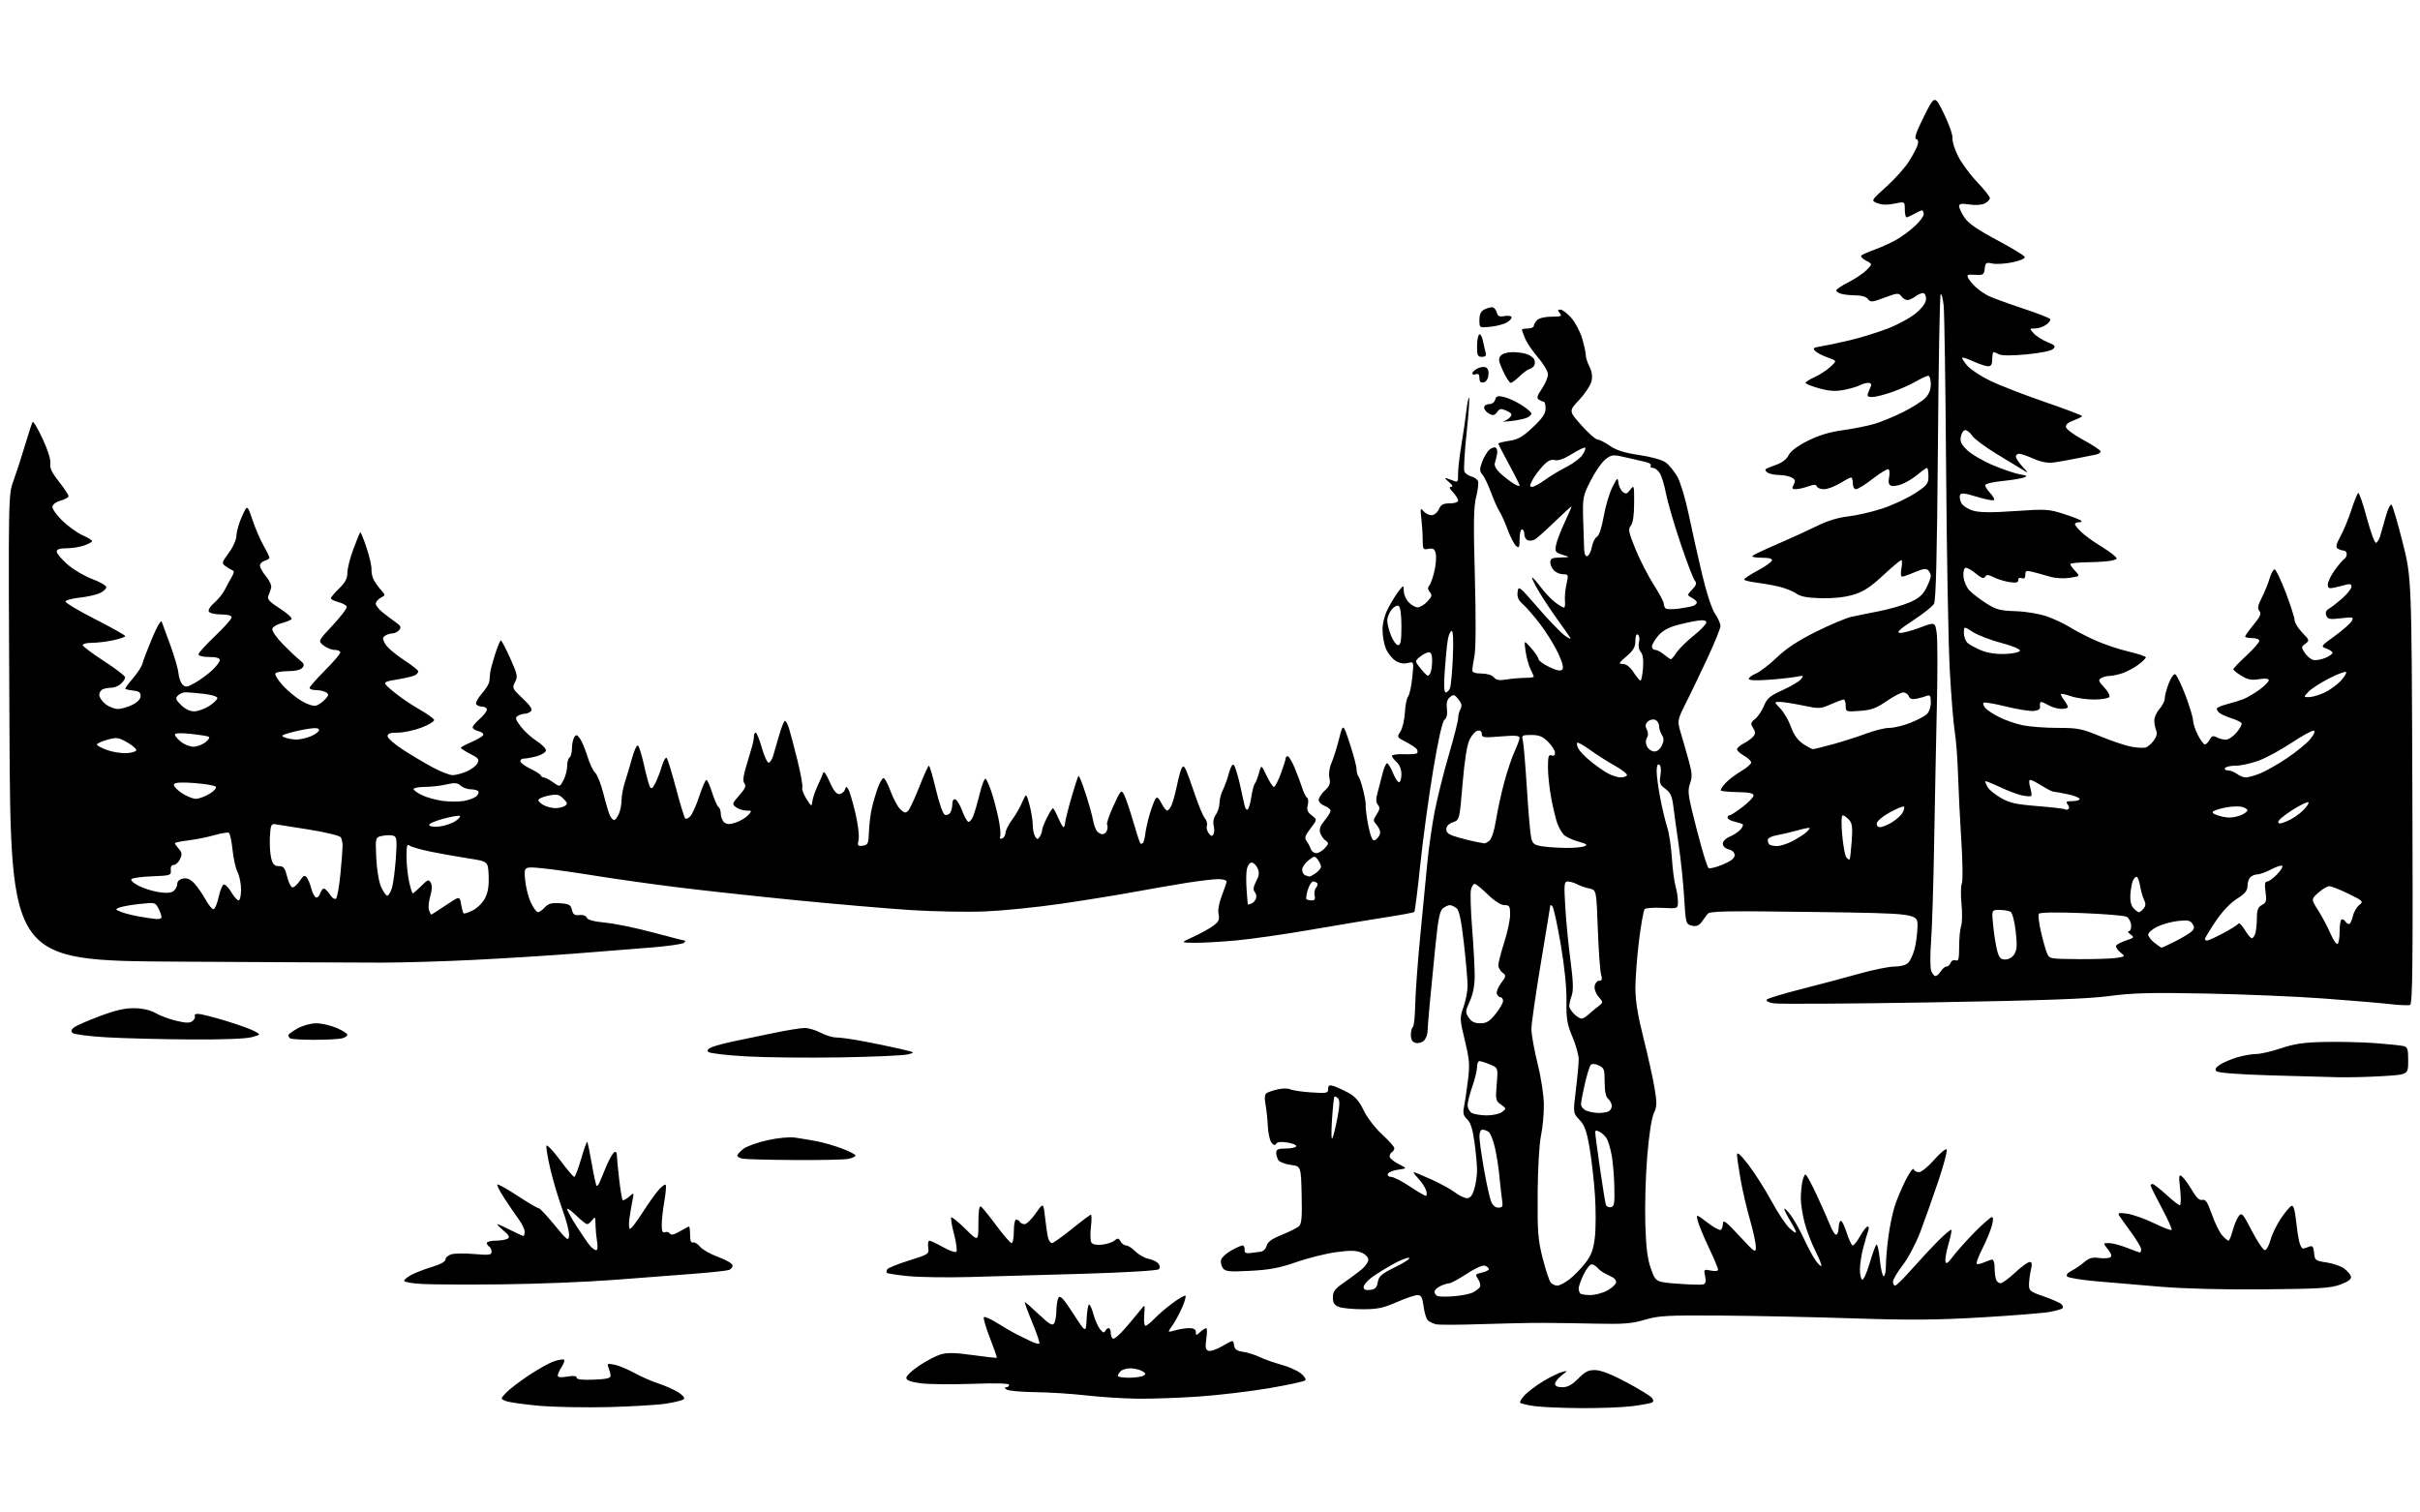 <?xml version="1.0" encoding="UTF-8" standalone="no"?>
<svg 
  version="1.1" 
  xmlns="http://www.w3.org/2000/svg" 
  xmlns:xlink="http://www.w3.org/1999/xlink" 
  xmlns:svg="http://www.w3.org/2000/svg"
  xmlns:rdf="http://www.w3.org/1999/02/22-rdf-syntax-ns#"
  xmlns:cc="http://creativecommons.org/ns#"
  xmlns:dc="http://purl.org/dc/elements/1.1/"
  viewBox="0 0 1024 640"
  width="1024"
  height="640"
>
<style>svg {background-color: white; }</style>"
<path stroke="none" fill="black" fill-rule="evenodd" d="M257.58,595.40C247.64,595.65 234.36,595.40 228.08,594.84C221.80,594.28 215.54,593.40 214.18,592.88C211.71,591.94 211.71,591.94 214.10,589.38C215.42,587.97 219.73,584.66 223.69,582.01C227.64,579.36 232.51,576.66 234.50,576.00C236.50,575.34 238.39,575.06 238.70,575.37C239.02,575.68 238.53,577.06 237.64,578.43C236.74,579.81 236.00,581.44 236.00,582.05C236.00,582.81 237.31,582.96 240.00,582.50C242.71,582.04 244.00,582.19 244.00,582.96C244.00,583.72 246.35,583.99 251.25,583.79C256.97,583.56 258.47,583.18 258.36,582.00C258.28,581.17 257.88,579.66 257.46,578.64C256.78,576.97 257.05,576.85 260.10,577.49C261.97,577.89 265.75,579.46 268.50,580.99C271.25,582.51 275.75,584.49 278.50,585.38C281.25,586.27 285.02,587.93 286.88,589.07C288.83,590.26 289.89,591.50 289.38,592.01C288.90,592.49 285.61,593.35 282.08,593.91C278.55,594.48 267.52,595.15 257.58,595.40zM669.00,595.84C661.02,595.79 652.11,595.40 649.18,594.98C646.26,594.55 643.59,593.93 643.26,593.59C642.92,593.25 643.83,591.74 645.29,590.22C646.74,588.71 650.31,586.05 653.21,584.33C656.12,582.60 659.62,580.90 661.00,580.54C663.50,579.90 663.50,579.90 660.75,582.03C659.24,583.21 658.00,584.80 658.00,585.58C658.00,586.50 659.09,587.00 661.10,587.00C663.35,587.00 665.21,585.98 667.85,583.32C670.84,580.30 672.17,579.65 675.21,579.76C677.59,579.84 682.33,581.72 688.37,584.98C693.57,587.78 698.33,590.69 698.96,591.45C699.68,592.32 699.74,593.04 699.11,593.43C698.57,593.76 694.84,594.47 690.81,594.99C686.79,595.51 676.98,595.90 669.00,595.84zM481.23,591.85C475.33,591.77 465.55,591.14 459.50,590.45C453.45,589.75 443.77,589.14 438.00,589.08C432.23,589.02 426.82,588.53 426.00,588.00C425.00,587.35 424.92,587.03 425.75,587.02C426.44,587.01 427.00,586.55 427.00,586.00C427.00,585.34 421.50,585.19 411.25,585.57C402.59,585.88 392.80,585.77 389.50,585.32C385.21,584.73 383.50,584.07 383.50,583.00C383.50,582.17 385.96,579.85 388.98,577.84C391.99,575.83 396.08,573.69 398.06,573.10C400.76,572.29 404.18,572.37 411.59,573.40C417.04,574.16 421.63,574.67 421.78,574.53C421.93,574.39 420.62,570.61 418.87,566.13C417.12,561.65 415.97,557.69 416.33,557.34C416.69,556.98 419.35,558.18 422.24,560.00C425.13,561.82 428.74,563.91 430.25,564.65C431.76,565.39 434.41,566.69 436.14,567.53C437.86,568.37 439.50,568.83 439.79,568.54C440.08,568.26 438.71,564.19 436.76,559.51C434.81,554.83 433.41,551.00 433.67,551.00C433.92,551.00 436.60,553.34 439.62,556.21C444.05,560.39 445.31,561.13 446.05,559.96C446.56,559.15 446.98,556.70 447.00,554.50C447.02,552.30 447.44,549.86 447.94,549.07C448.62,547.99 450.14,549.65 454.17,555.90C459.50,564.16 459.50,564.16 459.80,558.08C459.96,554.74 460.43,552.00 460.84,552.00C461.25,552.00 462.10,553.91 462.73,556.25C463.36,558.59 464.61,561.40 465.50,562.50C466.65,563.91 467.28,564.13 467.65,563.25C467.93,562.56 468.58,562.00 469.08,562.00C469.59,562.00 470.00,562.87 470.00,563.94C470.00,565.01 470.42,566.14 470.93,566.46C471.44,566.77 473.88,564.66 476.36,561.77C478.83,558.87 481.68,555.46 482.69,554.18C484.52,551.87 484.52,551.87 484.16,556.43C483.96,558.95 484.21,561.00 484.71,561.00C485.21,561.00 486.95,559.61 488.56,557.92C490.18,556.22 493.66,553.24 496.30,551.30C498.94,549.35 501.34,548.00 501.63,548.30C501.93,548.59 501.25,550.92 500.12,553.46C498.99,556.01 497.15,559.39 496.01,560.98C493.95,563.87 493.95,563.87 497.22,562.94C499.02,562.42 501.73,562.00 503.24,562.00C505.14,562.00 506.00,562.52 506.00,563.65C506.00,565.19 506.13,565.19 507.83,563.65C508.83,562.74 509.99,562.00 510.39,562.00C510.79,562.00 510.82,564.02 510.45,566.49C509.92,570.04 510.10,571.10 511.32,571.57C512.17,571.90 514.89,570.98 517.36,569.53C521.85,566.90 521.85,566.90 522.17,569.20C522.43,570.97 523.30,571.62 526.00,572.02C527.92,572.30 531.08,573.29 533.00,574.22C534.92,575.15 539.02,576.60 542.09,577.44C545.17,578.28 548.91,579.93 550.41,581.11C551.91,582.29 552.77,583.63 552.30,584.10C551.84,584.56 544.95,586.05 536.98,587.41C529.02,588.77 515.63,590.36 507.23,590.94C498.83,591.52 487.13,591.93 481.23,591.85zM477.75,582.98C480.36,582.98 483.12,582.57 483.89,582.09C485.00,581.39 484.86,581.00 483.20,580.11C482.06,579.50 479.84,579.00 478.27,579.00C476.69,579.00 474.86,579.54 474.20,580.20C473.54,580.86 473.00,581.76 473.00,582.20C473.00,582.64 475.14,582.99 477.75,582.98zM626.50,560.31C617.15,560.64 608.60,560.65 607.50,560.34C606.40,560.04 604.95,559.34 604.27,558.79C603.59,558.24 602.75,555.59 602.39,552.89C601.87,548.93 601.37,548.00 599.79,548.00C598.71,548.00 594.76,549.35 591.00,551.00C585.39,553.46 582.81,554.00 576.65,554.00C572.51,554.00 567.98,553.56 566.57,553.02C564.59,552.27 564.00,551.35 564.00,549.00C564.00,546.51 564.84,545.38 568.66,542.73C571.22,540.95 574.60,538.45 576.16,537.16C577.72,535.87 579.00,534.02 579.00,533.03C579.00,531.99 577.76,530.73 576.04,530.02C573.79,529.09 571.22,529.05 565.29,529.86C561.01,530.44 553.45,532.34 548.50,534.06C541.47,536.52 537.22,537.32 529.09,537.74C520.08,538.20 518.51,538.05 517.44,536.59C516.77,535.67 516.43,534.09 516.69,533.09C516.95,532.09 518.87,530.32 520.97,529.14C523.06,527.96 525.22,527.00 525.78,527.00C526.33,527.00 526.72,527.79 526.64,528.75C526.54,530.05 527.14,530.43 529.00,530.23C530.38,530.08 532.39,529.82 533.47,529.65C534.56,529.48 535.68,528.34 535.97,527.12C536.35,525.54 538.19,524.21 542.28,522.55C545.45,521.26 548.73,519.64 549.56,518.95C550.77,517.94 551.01,515.40 550.78,505.60C550.50,493.50 550.50,493.50 546.16,492.92C543.78,492.60 541.43,491.70 540.93,490.92C540.44,490.14 540.02,488.71 540.02,487.75C540.00,486.38 540.85,486.00 543.94,486.00C546.11,486.00 548.14,485.59 548.45,485.09C548.76,484.59 547.15,483.86 544.88,483.48C542.14,483.02 540.51,483.17 540.04,483.94C539.52,484.77 538.96,484.66 538.04,483.54C537.33,482.69 536.63,479.63 536.49,476.75C536.35,473.86 535.91,469.65 535.50,467.38C534.99,464.51 535.15,463.03 536.00,462.50C536.68,462.08 538.84,461.37 540.80,460.93C542.76,460.49 545.07,460.49 545.93,460.93C546.80,461.38 550.76,461.97 554.75,462.24C561.42,462.69 562.00,462.58 562.00,460.80C562.00,459.26 562.46,459.00 564.25,459.54C565.49,459.91 568.29,461.19 570.48,462.37C573.43,463.96 575.13,465.91 577.01,469.83C578.44,472.82 581.83,477.26 584.77,479.97C587.65,482.63 590.00,485.27 590.00,485.84C590.00,486.41 589.55,487.16 589.00,487.50C588.45,487.84 588.00,488.68 588.00,489.37C588.00,490.06 589.69,491.48 591.75,492.52C595.50,494.41 595.50,494.41 591.58,494.95C589.42,495.25 587.47,496.06 587.24,496.75C587.02,497.44 587.65,498.00 588.67,498.00C589.67,498.00 593.20,499.80 596.50,502.00C599.80,504.20 602.87,506.00 603.32,506.00C603.77,506.00 603.83,504.99 603.46,503.75C603.08,502.51 601.62,500.26 600.20,498.75C598.78,497.24 597.89,496.00 598.22,496.00C598.55,496.00 601.89,497.38 605.65,499.07C609.41,500.76 613.92,503.23 615.68,504.57C617.43,505.91 619.73,507.00 620.77,507.00C622.12,507.00 623.02,505.87 623.84,503.13C624.48,501.01 625.00,497.44 625.00,495.21C625.00,492.97 624.51,487.62 623.91,483.32C623.14,477.76 622.25,474.96 620.82,473.62C619.27,472.18 618.95,471.01 619.44,468.62C619.80,466.90 620.54,461.94 621.09,457.58C621.99,450.60 621.84,448.55 619.84,440.27C617.65,431.17 617.63,430.72 619.29,426.05C620.23,423.40 621.00,419.36 621.00,417.07C621.00,414.78 620.30,406.74 619.44,399.20C618.28,389.06 617.46,385.18 616.25,384.25C615.35,383.56 614.11,383.00 613.50,383.00C612.89,383.00 611.59,383.58 610.63,384.28C609.24,385.30 608.57,388.54 607.40,400.03C606.59,407.99 605.51,419.00 605.00,424.50C604.49,430.00 604.05,435.48 604.03,436.68C604.02,437.88 603.33,439.52 602.52,440.34C601.70,441.15 600.13,441.58 599.02,441.29C597.59,440.92 597.00,439.93 597.00,437.94C597.00,436.39 597.37,434.89 597.83,434.60C598.29,434.32 598.74,430.12 598.83,425.26C598.92,420.40 599.88,407.22 600.97,395.97C602.05,384.71 603.41,370.61 604.00,364.64C604.58,358.67 605.96,349.15 607.05,343.47C608.15,337.80 610.83,327.04 613.02,319.55C615.21,312.07 617.00,305.03 617.00,303.91C617.00,302.79 617.44,301.04 617.99,300.03C618.72,298.65 618.50,297.60 617.10,295.88C615.45,293.84 615.02,293.73 613.53,294.98C612.33,295.97 611.95,297.43 612.25,299.94C612.52,302.27 612.17,303.86 611.24,304.55C610.32,305.24 608.61,312.83 606.40,326.05C604.53,337.30 602.08,355.25 600.97,365.94C599.86,376.63 598.73,385.61 598.45,385.88C598.18,386.15 592.90,387.15 586.73,388.09C580.55,389.04 566.27,391.41 555.00,393.36C543.73,395.32 529.33,397.38 523.00,397.95C516.67,398.53 508.80,398.97 505.50,398.94C499.50,398.88 499.50,398.88 504.79,396.48C507.70,395.16 511.46,393.10 513.14,391.90C515.69,390.09 516.10,389.25 515.62,386.84C515.27,385.08 515.81,382.01 517.02,378.95C518.11,376.18 519.00,373.49 519.00,372.96C519.00,372.43 517.42,372.00 515.49,372.00C513.56,372.00 507.60,372.70 502.24,373.55C496.88,374.41 486.65,376.18 479.50,377.49C472.35,378.81 458.48,381.04 448.68,382.46C438.87,383.88 424.70,385.32 417.18,385.65C409.65,385.98 395.40,385.73 385.50,385.10C375.60,384.46 353.77,382.59 337.00,380.94C320.23,379.28 297.50,376.81 286.50,375.43C275.50,374.06 259.75,371.84 251.49,370.50C243.24,369.16 233.17,367.75 229.11,367.37C221.73,366.69 221.73,366.69 222.18,372.13C222.43,375.12 223.50,379.45 224.56,381.76C225.63,384.06 226.99,385.96 227.60,385.97C228.20,385.99 229.52,385.08 230.54,383.95C231.99,382.36 233.39,381.97 236.91,382.20C240.78,382.46 241.50,382.85 242.01,385.00C242.48,386.98 243.13,387.44 245.17,387.20C246.70,387.01 247.96,387.47 248.29,388.31C248.65,389.25 251.27,389.96 256.17,390.42C260.20,390.81 269.25,392.67 276.28,394.56C283.31,396.45 289.36,398.00 289.73,398.00C290.10,398.00 289.97,398.42 289.45,398.94C288.93,399.46 282.65,400.36 275.50,400.94C268.35,401.52 253.95,402.66 243.50,403.48C233.05,404.30 213.93,405.50 201.00,406.15C188.07,406.80 170.30,407.33 161.50,407.33C152.70,407.33 113.78,407.14 75.00,406.91C4.50,406.50 4.50,406.50 4.00,308.00C3.50,209.50 3.50,209.50 5.68,203.50C6.88,200.20 9.07,193.45 10.55,188.50C12.03,183.55 13.48,179.09 13.78,178.58C14.08,178.08 16.00,181.29 18.05,185.72C20.33,190.67 21.59,194.71 21.30,196.20C20.97,197.95 21.96,200.04 24.92,203.78C27.16,206.62 29.00,209.39 29.00,209.94C29.00,210.49 27.54,211.32 25.75,211.78C23.96,212.25 22.36,213.37 22.18,214.28C22.00,215.22 23.81,217.83 26.31,220.27C28.76,222.64 32.61,225.42 34.88,226.45C37.15,227.47 39.00,228.60 39.00,228.95C39.00,229.31 37.51,230.14 35.68,230.80C33.85,231.46 30.48,232.00 28.18,232.00C25.24,232.00 24.00,232.42 24.00,233.42C24.00,234.19 26.03,236.61 28.50,238.79C30.98,240.98 35.71,243.77 39.00,245.00C42.30,246.23 45.00,247.79 45.00,248.46C45.00,249.13 43.76,250.26 42.25,250.98C40.74,251.69 36.90,252.55 33.72,252.89C30.55,253.22 27.85,253.95 27.72,254.50C27.60,255.05 33.24,258.43 40.25,262.00C47.26,265.57 53.00,268.80 53.00,269.17C53.00,269.53 50.73,270.32 47.95,270.92C45.17,271.51 41.12,272.00 38.95,272.00C36.78,272.00 35.00,272.43 35.00,272.96C35.00,273.49 39.03,276.53 43.96,279.71C48.89,282.90 52.94,285.99 52.96,286.60C52.98,287.20 52.18,288.43 51.17,289.35C50.17,290.26 48.40,291.00 47.25,291.00C46.10,291.00 44.45,291.27 43.58,291.61C42.71,291.94 42.00,293.03 42.00,294.03C42.00,295.04 43.19,296.79 44.63,297.93C46.08,299.07 48.45,300.00 49.88,300.00C51.32,300.00 54.08,299.21 56.00,298.25C58.25,297.12 59.50,295.79 59.50,294.50C59.50,292.97 58.73,292.43 56.25,292.19C54.46,292.01 53.00,291.64 53.00,291.35C53.00,291.06 54.53,289.03 56.39,286.85C58.26,284.67 60.02,281.90 60.31,280.69C60.60,279.49 62.43,274.69 64.37,270.04C66.37,265.24 68.13,262.21 68.42,263.04C68.71,263.84 70.36,268.32 72.08,273.00C73.80,277.68 75.34,283.02 75.51,284.87C75.67,286.72 76.45,288.88 77.25,289.68C78.50,290.93 79.19,290.83 82.59,288.89C84.74,287.67 87.96,285.31 89.75,283.64C91.54,281.97 93.00,280.02 93.00,279.30C93.00,278.43 91.53,278.00 88.50,278.00C85.86,278.00 84.00,277.54 84.00,276.88C84.00,276.27 87.15,272.78 91.00,269.13C94.85,265.49 98.00,261.94 98.00,261.25C98.00,260.44 96.44,260.00 93.56,260.00C91.12,260.00 88.79,259.47 88.39,258.82C87.96,258.13 88.89,256.59 90.67,255.07C92.33,253.66 94.34,251.15 95.16,249.50C95.97,247.85 97.28,245.43 98.07,244.12C99.05,242.48 99.16,241.61 98.39,241.33C97.78,241.11 96.46,240.33 95.46,239.59C93.73,238.33 93.80,238.03 96.82,233.93C98.68,231.41 100.03,228.34 100.06,226.55C100.10,224.87 101.14,221.25 102.39,218.50C104.65,213.50 104.65,213.50 106.84,220.00C108.04,223.57 110.14,228.46 111.51,230.85C112.88,233.25 114.00,235.56 114.00,235.99C114.00,236.42 113.10,237.00 112.00,237.29C110.90,237.58 110.00,238.50 110.00,239.33C110.00,240.16 111.17,242.24 112.61,243.95C114.09,245.71 115.01,247.80 114.72,248.78C114.45,249.72 113.91,251.27 113.52,252.21C112.98,253.52 114.12,254.74 118.51,257.55C121.64,259.55 123.82,261.56 123.35,262.02C122.88,262.47 120.93,263.24 119.00,263.73C117.08,264.23 115.37,265.31 115.21,266.15C115.05,266.99 117.07,269.89 119.71,272.59C122.34,275.29 125.55,278.31 126.83,279.31C128.70,280.76 128.92,281.39 127.95,282.56C127.21,283.45 124.92,284.00 121.94,284.00C119.29,284.00 116.85,284.43 116.53,284.96C116.20,285.49 117.60,287.76 119.63,290.01C121.67,292.27 125.27,295.25 127.64,296.63C130.22,298.15 132.70,298.91 133.84,298.55C134.88,298.22 136.57,297.03 137.58,295.91C139.16,294.17 139.21,293.75 137.96,292.95C137.16,292.45 135.26,292.02 133.75,292.02C132.24,292.01 131.00,291.59 131.00,291.09C131.00,290.59 133.93,287.26 137.50,283.69C141.07,280.11 144.00,276.69 144.00,276.09C144.00,275.49 142.92,275.00 141.61,275.00C140.30,275.00 138.17,274.15 136.89,273.11C134.56,271.23 134.56,271.23 140.83,264.52C144.28,260.83 146.94,257.31 146.73,256.70C146.53,256.09 144.93,255.22 143.18,254.77C141.43,254.31 140.00,253.59 140.00,253.17C140.00,252.74 141.57,250.87 143.50,249.00C146.10,246.48 147.00,244.76 147.00,242.33C147.00,240.52 148.14,236.02 149.53,232.33C150.92,228.63 152.22,225.44 152.43,225.24C152.63,225.04 153.82,227.94 155.08,231.69C156.34,235.43 157.28,239.55 157.19,240.83C157.09,242.10 157.51,244.13 158.13,245.33C158.75,246.52 160.14,248.47 161.22,249.66C163.18,251.82 163.18,251.83 161.09,252.95C159.94,253.57 159.00,254.69 159.00,255.45C159.00,256.20 160.32,257.87 161.94,259.16C163.55,260.45 166.05,262.33 167.49,263.34C169.58,264.80 169.87,265.46 168.93,266.59C168.28,267.36 167.02,268.01 166.13,268.02C165.23,268.02 163.85,268.44 163.05,268.95C161.80,269.74 161.79,270.24 162.96,272.42C163.71,273.83 167.18,276.84 170.66,279.11C174.15,281.38 177.00,283.61 177.00,284.06C177.00,284.51 176.44,285.24 175.75,285.67C175.06,286.10 171.60,286.94 168.06,287.52C161.63,288.59 161.63,288.59 166.33,292.55C168.92,294.72 173.80,298.08 177.19,300.00C180.57,301.93 183.50,304.00 183.70,304.60C183.90,305.20 181.54,306.67 178.44,307.85C175.35,309.03 170.84,310.00 168.41,310.00C165.13,310.00 164.00,310.39 164.00,311.52C164.00,312.36 167.04,315.00 170.75,317.39C174.46,319.78 180.15,323.15 183.39,324.87C186.63,326.59 190.29,328.00 191.52,328.00C192.75,328.00 195.37,327.33 197.34,326.50C199.31,325.68 201.40,324.12 201.98,323.03C202.90,321.31 202.52,320.80 199.02,319.01C196.81,317.88 195.00,316.73 195.00,316.44C195.00,316.16 196.98,315.08 199.39,314.05C201.80,313.01 204.07,311.69 204.43,311.11C204.80,310.52 203.97,309.78 202.54,309.42C201.14,309.07 200.00,308.34 200.00,307.80C200.00,307.26 201.35,305.63 203.00,304.19C204.65,302.74 206.00,300.98 206.00,300.28C206.00,299.57 205.13,299.00 204.06,299.00C202.99,299.00 201.83,298.54 201.48,297.97C201.13,297.40 202.23,295.36 203.92,293.44C205.62,291.51 207.04,289.16 207.08,288.22C207.13,287.27 207.28,285.60 207.42,284.50C207.57,283.40 208.51,279.91 209.52,276.75C210.54,273.59 211.62,271.00 211.93,271.00C212.24,271.00 214.03,274.40 215.89,278.55C218.97,285.39 219.16,286.33 217.92,288.64C216.63,291.06 216.79,291.41 221.15,295.53C224.41,298.60 225.43,300.17 224.67,300.93C224.08,301.52 222.90,302.01 222.05,302.02C221.20,302.02 219.86,302.44 219.07,302.94C217.89,303.68 218.12,304.47 220.40,307.46C221.92,309.45 224.92,312.19 227.08,313.55C229.24,314.91 231.00,316.67 231.00,317.47C231.00,318.28 229.37,319.36 227.25,319.95C225.19,320.52 222.67,320.99 221.67,320.99C220.65,321.00 220.01,321.56 220.24,322.25C220.46,322.94 222.41,324.34 224.57,325.36C226.73,326.39 228.65,327.62 228.83,328.11C229.02,328.60 229.62,329.00 230.18,329.00C230.74,329.00 232.48,329.92 234.05,331.04C236.91,333.07 236.91,333.07 238.46,330.09C239.30,328.44 240.00,325.75 240.00,324.11C240.00,322.46 240.45,320.84 241.00,320.50C241.55,320.16 242.01,318.45 242.02,316.69C242.02,314.94 242.46,312.83 242.98,312.00C243.79,310.72 244.13,310.79 245.39,312.50C246.20,313.60 247.62,316.98 248.54,320.00C249.46,323.02 250.95,326.18 251.85,327.00C252.76,327.82 254.34,331.88 255.37,336.00C256.41,340.12 257.66,344.29 258.16,345.25C258.66,346.21 259.43,347.00 259.87,347.00C260.32,347.00 261.20,345.85 261.84,344.45C262.48,343.05 263.00,340.43 263.00,338.63C263.00,336.83 263.64,333.36 264.43,330.93C265.22,328.49 266.59,323.90 267.47,320.71C268.35,317.53 269.46,315.17 269.94,315.46C270.41,315.75 271.57,319.48 272.51,323.75C273.45,328.01 274.57,332.14 274.99,332.92C275.59,334.00 276.13,333.65 277.28,331.42C278.10,329.81 279.36,326.57 280.06,324.22C280.76,321.86 281.68,320.29 282.10,320.72C282.52,321.15 284.29,326.90 286.03,333.50C287.77,340.10 289.52,345.85 289.92,346.27C290.32,346.70 291.34,346.25 292.19,345.27C293.05,344.30 294.74,340.46 295.95,336.75C297.17,333.04 298.49,330.00 298.90,330.00C299.30,330.00 300.41,332.46 301.36,335.47C302.31,338.47 303.51,341.20 304.04,341.52C304.57,341.85 305.00,343.16 305.00,344.44C305.00,345.71 305.66,347.30 306.46,347.97C307.57,348.89 308.74,348.91 311.34,348.05C313.22,347.43 315.56,346.04 316.53,344.96C318.25,343.06 318.23,343.00 315.85,343.00C314.49,343.00 312.53,342.38 311.49,341.61C309.67,340.28 309.72,340.08 312.84,336.52C315.25,333.79 315.82,332.49 315.04,331.55C314.29,330.64 314.44,328.72 315.56,324.89C316.42,321.92 317.55,318.12 318.06,316.43C318.58,314.74 319.00,312.60 319.00,311.68C319.00,310.76 319.34,310.00 319.76,310.00C320.18,310.00 321.37,312.94 322.40,316.54C323.43,320.13 324.74,322.92 325.32,322.73C325.90,322.53 326.71,321.28 327.12,319.94C327.53,318.60 328.67,314.69 329.65,311.25C330.64,307.81 331.76,305.00 332.14,305.00C332.53,305.00 333.31,306.46 333.87,308.25C334.43,310.04 336.03,316.10 337.43,321.72C338.82,327.34 339.75,332.51 339.48,333.22C339.21,333.92 339.99,336.07 341.21,338.00C343.39,341.43 343.44,341.45 343.76,339.00C343.94,337.62 344.93,334.70 345.97,332.50C347.00,330.30 348.06,327.82 348.32,327.00C348.59,326.11 349.70,327.64 351.02,330.75C352.52,334.24 353.85,336.00 355.03,336.00C355.99,336.00 357.09,335.21 357.46,334.25C358.08,332.65 358.21,332.64 359.06,334.14C359.56,335.05 360.86,339.48 361.94,344.00C363.03,348.55 363.64,353.55 363.31,355.20C362.77,357.90 362.94,358.14 365.11,357.84C367.27,357.53 367.52,356.98 367.68,352.00C367.78,348.98 368.33,344.48 368.91,342.00C369.48,339.52 370.59,335.72 371.37,333.54C372.15,331.35 373.22,329.43 373.75,329.25C374.28,329.07 375.67,331.58 376.85,334.81C378.03,338.04 379.91,341.51 381.03,342.52C382.78,344.11 383.24,344.17 384.36,342.93C385.07,342.14 387.19,337.57 389.07,332.76C390.96,327.95 392.76,324.01 393.07,324.01C393.38,324.00 394.71,328.55 396.03,334.11C397.42,340.01 398.99,344.44 399.81,344.76C400.57,345.05 401.60,344.66 402.09,343.90C402.57,343.13 402.98,341.45 402.98,340.17C402.99,338.75 403.49,338.00 404.25,338.25C404.94,338.48 406.23,340.63 407.12,343.04C408.01,345.44 409.18,347.56 409.73,347.74C410.28,347.93 411.22,346.82 411.83,345.29C412.44,343.75 413.68,339.47 414.59,335.76C415.49,332.06 416.60,329.25 417.04,329.53C417.48,329.80 418.61,332.32 419.54,335.12C420.47,337.92 421.80,342.97 422.50,346.34C423.19,349.71 423.52,353.10 423.22,353.87C422.89,354.73 423.19,355.10 424.01,354.83C424.74,354.59 425.41,353.47 425.49,352.36C425.57,351.25 426.80,348.80 428.22,346.92C429.64,345.04 431.58,341.70 432.52,339.50C434.24,335.50 434.24,335.50 435.60,340.50C436.35,343.25 436.98,347.07 437.00,349.00C437.02,350.93 437.47,353.18 438.02,354.00C438.89,355.33 439.11,355.33 439.98,354.00C440.53,353.18 440.98,351.92 440.98,351.21C440.99,350.50 441.91,348.14 443.02,345.96C444.13,343.78 445.26,342.00 445.52,342.00C445.79,342.00 446.79,343.80 447.74,346.00C448.69,348.20 449.72,350.00 450.02,350.00C450.32,350.00 450.62,349.21 450.67,348.25C450.73,347.29 451.92,342.52 453.32,337.65C454.72,332.78 456.08,328.59 456.34,328.33C456.59,328.07 457.95,331.40 459.35,335.73C460.76,340.06 462.17,345.14 462.50,347.01C462.83,348.89 463.58,351.00 464.17,351.71C464.76,352.42 465.82,353.00 466.52,353.00C467.21,353.00 468.06,352.28 468.40,351.41C468.73,350.54 468.76,349.41 468.45,348.92C468.14,348.42 469.36,344.85 471.15,340.98C474.31,334.15 474.45,334.01 475.68,336.35C476.37,337.68 478.09,342.73 479.49,347.57C480.90,352.42 482.26,356.59 482.52,356.86C482.79,357.12 483.28,357.05 483.63,356.71C483.97,356.36 484.42,354.60 484.63,352.79C484.84,350.98 485.68,347.25 486.50,344.50C487.31,341.75 488.39,338.87 488.89,338.10C489.59,337.02 490.16,337.41 491.42,339.85C492.32,341.58 493.42,343.00 493.87,343.00C494.31,343.00 495.15,341.96 495.73,340.70C496.30,339.43 497.32,335.72 498.00,332.45C498.67,329.18 499.56,325.87 499.99,325.09C500.61,323.95 500.95,324.05 501.73,325.59C502.26,326.64 503.97,331.32 505.54,336.00C507.10,340.68 509.02,345.27 509.81,346.21C510.60,347.15 510.99,348.57 510.69,349.37C510.39,350.16 510.71,351.59 511.42,352.55C512.35,353.84 512.89,353.98 513.44,353.09C513.85,352.43 513.91,350.77 513.57,349.40C513.18,347.88 513.53,346.08 514.47,344.74C515.31,343.54 516.00,341.34 516.00,339.86C516.00,338.38 516.64,335.89 517.43,334.33C518.21,332.77 519.37,329.53 520.01,327.13C520.70,324.50 521.52,323.12 522.06,323.66C522.56,324.16 523.69,327.71 524.57,331.54C525.44,335.37 526.36,339.53 526.61,340.79C526.86,342.05 527.44,342.84 527.91,342.55C528.38,342.26 529.09,339.88 529.48,337.26C529.87,334.64 530.55,332.05 531.00,331.50C531.45,330.95 532.24,328.93 532.75,327.00C533.69,323.50 533.69,323.50 535.95,328.25C537.20,330.86 538.59,333.00 539.04,333.00C539.49,333.00 540.79,330.51 541.93,327.46C543.07,324.42 544.00,321.49 544.00,320.96C544.00,320.43 544.39,320.00 544.88,320.00C545.36,320.00 546.65,322.14 547.76,324.75C548.86,327.36 550.29,331.18 550.95,333.24C551.61,335.29 552.56,337.23 553.08,337.55C553.59,337.86 553.72,339.28 553.36,340.70C552.86,342.69 553.25,343.68 555.05,345.04C557.39,346.80 557.39,346.80 554.54,350.54C552.21,353.59 551.90,354.58 552.87,355.89C553.52,356.78 554.32,358.29 554.65,359.25C554.97,360.21 556.01,361.00 556.96,361.00C557.91,361.00 559.54,360.06 560.58,358.91C562.29,357.02 562.32,356.71 560.88,355.66C560.01,355.02 558.99,353.53 558.61,352.36C558.14,350.85 558.68,349.34 560.47,347.22C561.86,345.56 563.00,343.70 563.00,343.08C563.00,342.46 561.88,341.52 560.50,341.00C559.12,340.48 558.00,339.34 558.00,338.48C558.00,337.61 559.17,335.82 560.59,334.50C562.66,332.58 563.05,331.52 562.54,329.19C562.16,327.44 562.50,324.92 563.39,322.89C564.20,321.02 565.64,316.46 566.59,312.74C568.30,305.98 568.30,305.98 571.15,314.62C572.72,319.37 574.00,324.24 574.00,325.43C574.00,326.62 574.37,328.03 574.82,328.55C575.27,329.07 576.19,331.79 576.87,334.59C577.55,337.39 578.00,340.09 577.88,340.59C577.76,341.09 578.02,343.75 578.47,346.50C578.91,349.25 579.67,352.56 580.15,353.86C580.88,355.81 581.29,356.00 582.52,354.99C583.33,354.31 584.00,353.06 584.00,352.21C584.00,351.35 583.29,349.87 582.42,348.91C580.98,347.32 580.99,346.94 582.54,344.58C583.87,342.56 583.98,341.68 583.06,340.57C582.19,339.52 582.15,338.14 582.93,335.32C583.50,333.22 584.45,329.59 585.03,327.25C585.60,324.91 586.46,323.00 586.93,323.00C587.40,323.00 588.50,324.80 589.38,327.00C590.26,329.20 591.44,331.00 591.99,331.00C592.55,331.00 593.00,329.49 593.00,327.65C593.00,325.58 592.24,323.62 591.00,322.50C589.90,321.50 589.00,320.30 589.00,319.83C589.00,319.35 591.25,319.04 594.01,319.14C596.76,319.24 599.28,319.05 599.61,318.73C599.93,318.40 599.90,317.65 599.53,317.05C599.16,316.46 597.09,315.07 594.92,313.96C591.08,312.00 591.02,311.90 592.57,309.54C593.44,308.21 594.29,304.62 594.46,301.55C594.63,298.49 595.25,295.41 595.83,294.70C596.42,293.99 597.21,290.37 597.59,286.65C598.29,279.89 598.29,279.89 595.64,280.56C593.89,280.99 592.11,280.65 590.41,279.53C588.99,278.60 587.20,276.32 586.42,274.45C585.64,272.59 585.00,269.01 585.00,266.50C585.00,263.59 585.89,260.22 587.46,257.22C588.82,254.62 590.83,251.38 591.94,250.00C593.96,247.50 593.96,247.50 593.98,250.06C593.99,251.47 594.92,253.61 596.04,254.81C597.16,256.02 598.88,257.00 599.86,257.00C600.85,257.00 602.70,255.89 603.97,254.53C605.90,252.48 606.08,251.80 605.02,250.53C604.11,249.43 604.06,248.64 604.83,247.71C605.42,247.00 606.39,244.20 607.00,241.49C607.61,238.78 607.84,235.49 607.51,234.17C607.03,232.28 606.40,231.88 604.45,232.25C602.16,232.69 602.00,232.44 602.00,228.50C602.00,226.18 601.74,222.08 601.43,219.39C600.92,215.04 601.02,214.69 602.29,216.25C603.08,217.21 604.61,218.00 605.70,218.00C606.84,218.00 608.16,216.94 608.82,215.50C609.72,213.52 610.69,213.00 613.48,213.00C615.53,213.00 617.00,212.50 617.00,211.81C617.00,211.16 616.02,209.59 614.83,208.31C613.26,206.65 613.05,205.99 614.08,205.98C614.97,205.96 614.58,205.19 613.00,203.88C611.40,202.56 611.13,202.03 612.25,202.41C613.21,202.73 614.69,203.28 615.54,203.62C616.76,204.11 617.05,203.54 616.96,200.87C616.90,199.02 617.52,193.45 618.34,188.50C619.17,183.55 620.14,176.87 620.50,173.67C620.87,170.46 621.37,168.04 621.63,168.30C621.89,168.55 621.41,175.33 620.57,183.35C619.72,191.37 619.30,198.62 619.63,199.47C619.95,200.32 621.26,201.28 622.54,201.60C623.81,201.92 625.10,202.83 625.41,203.62C625.71,204.41 625.35,207.41 624.62,210.28C623.55,214.43 623.44,221.33 624.07,243.96C624.55,261.07 624.50,274.38 623.93,277.35C623.42,280.06 623.00,282.89 623.00,283.64C623.00,284.55 624.27,285.00 626.88,285.00C629.20,285.00 631.28,285.64 632.07,286.59C633.07,287.79 634.38,288.01 637.44,287.52C639.67,287.16 643.19,286.85 645.25,286.84C647.31,286.82 649.00,286.60 649.00,286.35C649.00,286.10 648.38,284.69 647.63,283.20C646.88,281.72 645.94,278.31 645.55,275.62C644.84,270.75 644.84,270.75 647.92,274.26C649.61,276.19 651.00,278.27 651.00,278.90C651.00,279.52 653.03,281.01 655.50,282.21C658.57,283.70 660.33,284.07 661.03,283.37C661.72,282.68 661.21,280.51 659.40,276.56C657.94,273.38 654.56,267.89 651.89,264.35C649.21,260.82 645.85,256.92 644.42,255.69C642.50,254.03 641.91,252.69 642.16,250.53C642.49,247.72 642.80,247.96 650.70,257.08C655.21,262.29 660.33,267.61 662.09,268.91C663.85,270.21 664.91,270.65 664.45,269.89C663.99,269.12 661.50,265.57 658.92,262.00C656.34,258.43 652.80,253.08 651.07,250.13C649.33,247.17 648.07,244.59 648.28,244.39C648.48,244.19 650.12,245.99 651.92,248.40C653.73,250.80 656.50,253.73 658.09,254.91C659.67,256.08 661.32,257.08 661.74,257.12C662.16,257.17 662.36,255.90 662.20,254.32C662.03,252.73 662.32,249.53 662.84,247.21C663.74,243.20 663.68,243.00 661.47,243.00C660.19,243.00 658.44,242.29 657.57,241.43C656.71,240.56 656.00,238.99 656.00,237.93C656.00,236.34 656.75,235.98 660.25,235.90C664.50,235.80 664.50,235.80 661.16,234.73C658.10,233.75 657.87,233.40 658.43,230.58C658.77,228.89 660.39,224.64 662.02,221.14C663.66,217.64 665.00,214.57 665.00,214.32C665.00,214.07 661.85,216.91 658.00,220.64C654.15,224.37 650.30,227.81 649.44,228.29C648.58,228.77 647.23,228.92 646.44,228.62C645.65,228.31 645.00,227.15 645.00,226.03C645.00,224.91 644.55,224.00 644.00,224.00C643.45,224.00 643.00,225.86 643.00,228.12C643.00,231.63 642.78,232.06 641.54,231.03C640.73,230.36 639.13,227.27 637.97,224.16C636.81,221.05 635.22,217.50 634.43,216.28C633.64,215.06 632.04,211.46 630.87,208.28C629.70,205.10 628.08,201.74 627.28,200.82C626.04,199.40 626.02,198.59 627.12,195.53C627.84,193.55 629.21,191.22 630.15,190.36C631.10,189.51 632.32,189.08 632.88,189.42C633.43,189.76 633.70,190.97 633.48,192.10C633.26,193.23 632.84,194.94 632.54,195.89C632.19,196.98 633.01,198.56 634.74,200.18C636.26,201.59 638.74,203.53 640.25,204.49C641.76,205.45 643.00,205.89 643.00,205.47C643.00,205.05 640.98,200.99 638.50,196.45C636.02,191.91 634.00,187.98 634.00,187.71C634.00,187.44 636.09,186.91 638.65,186.53C642.38,185.97 644.35,184.83 648.65,180.77C652.69,176.95 654.00,175.01 654.00,172.85C654.00,171.28 653.66,169.99 653.25,169.98C652.84,169.98 651.91,169.59 651.18,169.13C650.14,168.47 650.41,167.48 652.43,164.51C653.84,162.43 655.00,159.69 655.00,158.42C655.00,157.16 653.13,153.97 650.85,151.33C648.57,148.69 646.10,145.08 645.35,143.30C644.61,141.52 644.00,139.82 644.00,139.53C644.00,139.24 645.12,139.00 646.50,139.00C647.88,139.00 649.00,138.52 649.00,137.93C649.00,137.34 649.64,136.21 650.43,135.43C651.26,134.60 653.82,134.00 656.55,134.00C660.61,134.00 661.08,133.80 660.00,132.50C658.99,131.28 659.04,131.00 660.27,131.00C661.11,131.00 663.17,132.57 664.85,134.49C666.54,136.40 668.61,140.31 669.46,143.17C670.31,146.02 671.00,149.20 671.00,150.23C671.00,151.26 671.70,153.46 672.56,155.12C673.59,157.11 673.89,159.21 673.45,161.24C673.07,162.94 670.75,166.49 668.28,169.13C663.79,173.93 663.79,173.93 669.15,179.94C672.09,183.25 675.15,185.96 675.95,185.98C676.74,185.99 679.10,187.19 681.20,188.64C683.95,190.55 687.38,191.62 693.64,192.55C698.92,193.33 703.31,194.58 704.89,195.75C706.33,196.81 708.54,199.53 709.81,201.80C711.07,204.08 713.22,211.24 714.57,217.72C715.92,224.20 718.46,235.52 720.20,242.89C722.09,250.87 724.31,257.65 725.69,259.68C726.96,261.55 728.00,263.90 728.00,264.90C728.00,265.89 725.50,272.06 722.44,278.60C719.38,285.15 715.25,293.74 713.26,297.71C709.65,304.92 709.65,304.92 711.38,310.71C712.33,313.89 713.83,319.14 714.71,322.38C716.00,327.11 716.08,328.88 715.14,331.49C714.18,334.15 714.31,336.16 715.86,342.62C716.89,346.95 718.74,354.10 719.97,358.50C721.19,362.90 722.52,366.85 722.92,367.27C723.31,367.69 725.97,367.07 728.82,365.89C732.41,364.39 734.00,363.17 734.00,361.89C734.00,360.75 733.04,359.80 731.50,359.41C730.01,359.04 729.00,358.07 729.00,357.01C729.00,356.00 730.25,354.72 731.93,354.03C733.54,353.36 735.59,352.00 736.49,351.01C737.39,350.01 737.76,348.99 737.32,348.74C736.87,348.48 735.26,347.98 733.75,347.62C732.24,347.26 731.00,346.52 731.00,345.98C731.00,345.44 731.39,345.00 731.86,345.00C732.33,345.00 734.80,343.40 737.36,341.45C739.91,339.50 742.00,337.32 742.00,336.60C742.00,335.67 740.10,335.26 735.37,335.18C731.72,335.12 728.49,334.83 728.20,334.53C727.90,334.23 728.75,332.83 730.08,331.40C731.41,329.98 734.41,327.68 736.75,326.31C739.09,324.93 741.00,323.29 740.99,322.65C740.99,322.02 739.64,320.73 737.99,319.80C736.35,318.86 735.00,317.63 735.00,317.07C735.00,316.51 736.27,315.39 737.82,314.59C739.38,313.79 741.20,312.46 741.88,311.64C742.86,310.46 742.85,309.72 741.81,308.03C740.66,306.18 740.77,305.70 742.67,304.21C743.86,303.27 745.53,300.79 746.39,298.70C747.69,295.52 748.96,294.44 754.29,292.02C757.78,290.44 761.28,288.37 762.06,287.42C763.38,285.83 763.22,285.75 760.00,286.38C758.07,286.75 752.79,287.33 748.25,287.65C743.00,288.03 740.00,287.89 740.00,287.25C740.00,286.69 741.38,285.67 743.07,284.97C744.75,284.27 748.69,281.24 751.82,278.23C755.76,274.43 760.81,271.11 768.34,267.35C774.31,264.38 781.06,261.53 783.34,261.02C785.63,260.51 790.94,259.43 795.15,258.62C799.36,257.80 805.13,256.14 807.96,254.92C811.89,253.23 813.57,251.80 815.05,248.89C816.12,246.80 817.00,244.48 817.00,243.74C817.00,243.00 816.50,241.90 815.88,241.28C815.06,240.46 813.59,240.68 810.30,242.08C807.84,243.14 805.40,244.00 804.87,244.00C804.31,244.00 804.19,242.53 804.57,240.50C804.93,238.58 804.90,237.00 804.51,237.00C804.12,237.00 800.63,239.93 796.77,243.51C791.31,248.56 788.47,250.39 784.12,251.68C780.52,252.75 775.62,253.26 770.50,253.13C764.65,252.97 761.83,252.43 760.00,251.11C758.62,250.12 755.25,248.80 752.50,248.17C749.75,247.54 745.36,246.77 742.75,246.45C740.14,246.14 738.01,245.57 738.02,245.19C738.02,244.81 740.58,243.13 743.70,241.46C746.81,239.78 749.54,237.87 749.76,237.21C750.04,236.38 748.67,236.00 745.38,236.00C742.75,236.00 741.03,235.63 741.55,235.18C742.07,234.72 747.00,232.41 752.50,230.04C758.00,227.67 765.42,224.27 769.00,222.49C773.19,220.40 777.81,218.99 782.00,218.52C785.58,218.12 792.03,216.64 796.35,215.23C800.67,213.82 806.86,210.95 810.10,208.86C815.46,205.39 816.00,204.72 816.00,201.52C816.00,199.58 815.73,198.00 815.39,198.00C815.06,198.00 813.37,199.19 811.64,200.65C809.91,202.11 806.98,203.94 805.13,204.71C803.28,205.49 801.09,205.86 800.26,205.55C799.19,205.13 798.92,204.13 799.35,202.02C799.67,200.40 799.56,198.85 799.11,198.57C798.65,198.28 795.69,200.07 792.52,202.53C789.35,204.99 786.14,207.00 785.38,207.00C784.57,207.00 784.00,205.96 784.00,204.50C784.00,203.12 783.66,202.01 783.25,202.03C782.84,202.05 780.70,203.17 778.50,204.53C776.30,205.88 773.30,206.99 771.83,206.99C770.37,207.00 768.99,206.48 768.78,205.83C768.48,204.95 767.59,204.95 765.05,205.83C763.21,206.48 760.85,207.00 759.82,207.00C758.25,207.00 758.11,206.66 758.98,205.04C759.82,203.47 759.64,202.88 758.08,202.04C757.01,201.47 754.64,200.99 752.82,200.98C750.99,200.98 748.84,200.55 748.03,200.04C747.22,199.53 746.80,198.86 747.10,198.56C747.40,198.26 749.42,197.41 751.58,196.67C754.04,195.82 755.99,194.33 756.81,192.64C757.66,190.92 760.55,188.74 764.90,186.55C769.58,184.19 774.18,182.80 779.80,182.03C784.27,181.42 790.30,180.21 793.21,179.35C796.12,178.48 801.59,176.22 805.37,174.32C809.14,172.41 813.31,169.78 814.62,168.47C816.23,166.86 817.00,164.95 817.00,162.55C817.00,160.60 816.52,159.00 815.93,159.00C815.34,159.00 812.98,160.09 810.68,161.42C808.38,162.76 803.82,164.78 800.53,165.92C797.25,167.07 793.49,168.00 792.18,168.00C790.30,168.00 789.94,167.62 790.49,166.25C790.88,165.29 791.42,163.94 791.70,163.25C791.99,162.54 791.49,162.00 790.54,162.00C789.62,162.00 788.00,162.46 786.95,163.03C785.89,163.59 782.88,164.47 780.26,164.98C776.68,165.67 774.08,165.51 769.75,164.32C766.59,163.45 764.00,162.41 764.00,162.02C764.00,161.63 765.73,160.52 767.85,159.57C769.97,158.61 772.96,156.66 774.51,155.23C777.31,152.63 777.31,152.63 773.41,151.28C771.26,150.54 768.88,149.31 768.11,148.54C766.92,147.35 767.28,147.06 770.61,146.54C772.75,146.21 778.22,145.05 782.77,143.97C787.32,142.89 794.56,140.65 798.85,139.00C803.14,137.34 808.53,134.38 810.83,132.42C813.59,130.05 815.00,128.03 815.00,126.42C815.00,125.09 814.41,124.00 813.69,124.00C812.97,124.00 811.51,124.66 810.44,125.47C809.37,126.28 807.87,126.95 807.11,126.97C806.35,126.99 805.18,126.26 804.53,125.37C803.43,123.87 802.84,123.92 797.45,125.93C792.17,127.91 791.45,127.97 790.42,126.57C789.73,125.61 787.75,124.99 785.39,124.99C783.25,124.98 780.49,124.70 779.25,124.37C778.01,124.04 777.00,123.38 777.00,122.90C777.00,122.42 779.31,120.86 782.13,119.44C784.95,118.01 788.40,115.69 789.80,114.29C792.35,111.74 792.35,111.74 789.57,110.28C788.03,109.48 787.17,108.49 787.64,108.08C788.11,107.67 790.75,106.52 793.50,105.52C796.25,104.53 800.30,102.67 802.50,101.41C804.70,100.14 808.19,97.56 810.25,95.67C812.31,93.78 814.00,91.50 814.00,90.62C814.00,89.73 813.66,89.02 813.25,89.04C812.84,89.05 811.38,89.71 810.00,90.50C808.62,91.29 807.16,91.95 806.75,91.96C806.34,91.98 806.00,90.48 806.00,88.62C806.00,85.24 806.00,85.24 801.68,86.16C798.80,86.78 796.40,86.72 794.49,86.00C791.63,84.91 791.63,84.91 798.19,78.99C801.80,75.73 806.11,70.92 807.77,68.28C809.43,65.65 811.08,62.52 811.43,61.33C811.85,59.95 811.62,59.04 810.79,58.83C809.89,58.60 810.90,55.70 814.08,49.32C818.67,40.14 818.67,40.14 822.58,48.16C824.73,52.57 826.35,57.23 826.18,58.50C826.02,59.78 827.08,63.21 828.56,66.11C830.03,69.02 833.66,73.93 836.62,77.04C839.58,80.14 842.00,83.19 842.00,83.81C842.00,84.42 841.05,85.44 839.89,86.06C838.61,86.74 836.02,86.93 833.39,86.54C829.96,86.02 829.00,86.19 829.00,87.29C829.00,88.07 830.03,90.23 831.28,92.10C832.91,94.53 836.83,97.23 844.97,101.56C851.24,104.89 856.54,108.11 856.74,108.73C856.96,109.37 854.77,110.32 851.54,110.99C848.47,111.63 844.65,111.86 843.05,111.51C840.43,110.93 840.11,111.14 839.82,113.69C839.53,116.26 839.18,116.48 835.73,116.28C832.44,116.08 832.08,116.27 832.89,117.78C833.40,118.72 834.87,120.46 836.16,121.63C837.45,122.81 839.85,124.43 841.50,125.25C843.15,126.06 849.56,128.40 855.74,130.44C861.92,132.49 867.22,134.54 867.51,135.01C867.80,135.48 867.03,136.57 865.79,137.43C864.56,138.29 862.46,139.00 861.12,139.00C858.71,139.00 858.71,139.02 860.60,141.11C861.64,142.27 864.22,143.90 866.33,144.75C869.56,146.04 869.94,146.49 868.78,147.64C867.97,148.46 863.41,149.39 857.53,149.95C851.37,150.53 846.99,150.53 845.89,149.94C844.92,149.42 843.88,149.00 843.57,149.00C843.25,149.00 843.00,150.35 843.00,152.00C843.00,154.20 842.53,154.99 841.25,154.98C840.29,154.97 837.52,154.06 835.10,152.96C832.68,151.86 830.53,151.14 830.31,151.36C830.09,151.57 831.03,153.07 832.38,154.68C833.74,156.29 838.14,159.19 842.17,161.14C846.20,163.09 856.58,167.11 865.24,170.09C873.90,173.06 880.99,175.75 880.99,176.05C881.00,176.35 879.40,177.18 877.44,177.88C875.10,178.73 873.99,179.71 874.19,180.76C874.36,181.64 877.64,184.05 881.49,186.13C885.33,188.21 888.62,190.37 888.81,190.92C888.99,191.47 888.10,192.12 886.82,192.36C885.54,192.59 881.80,193.34 878.50,194.02C875.20,194.70 870.86,195.46 868.86,195.72C866.47,196.03 863.59,195.47 860.48,194.09C857.88,192.94 855.13,192.00 854.37,192.00C853.62,192.00 853.00,192.54 853.00,193.20C853.00,193.85 854.24,195.74 855.75,197.39C858.46,200.34 858.46,200.36 856.00,198.86C854.62,198.02 849.57,194.95 844.77,192.03C839.97,189.11 835.35,185.66 834.50,184.36C833.65,183.06 832.34,182.00 831.59,182.00C830.85,182.00 830.00,183.23 829.71,184.72C829.30,186.88 829.88,188.10 832.55,190.61C834.39,192.35 839.36,195.21 843.58,196.97C847.81,198.73 852.86,200.43 854.82,200.74C857.85,201.24 858.06,201.43 856.29,202.09C855.14,202.51 851.01,203.17 847.10,203.56C843.20,203.94 840.00,204.73 840.00,205.31C840.00,205.90 840.98,207.41 842.17,208.68C843.36,209.95 844.06,211.27 843.72,211.61C843.38,211.95 840.12,211.32 836.48,210.21C831.18,208.59 829.76,208.46 829.35,209.52C829.07,210.25 829.34,211.76 829.94,212.89C830.54,214.01 832.75,215.44 834.86,216.07C837.63,216.90 842.51,216.96 852.59,216.26C865.62,215.36 866.93,215.43 873.24,217.47C876.94,218.66 880.28,219.95 880.65,220.32C881.03,220.69 880.58,221.00 879.67,221.00C878.75,221.00 878.00,221.37 878.00,221.81C878.00,222.26 879.24,223.78 880.75,225.19C882.26,226.60 885.52,229.00 888.00,230.51C890.48,232.02 893.33,233.98 894.35,234.87C896.12,236.42 896.11,236.51 893.85,237.14C892.56,237.50 888.01,237.85 883.75,237.90C879.49,237.96 876.00,238.31 876.00,238.69C876.00,239.06 876.95,240.38 878.10,241.61C880.20,243.85 880.20,243.85 875.76,244.51C873.20,244.90 869.66,244.69 867.41,244.01C865.26,243.37 862.04,242.48 860.25,242.03C857.39,241.31 857.00,241.45 857.00,243.21C857.00,244.58 856.53,245.03 855.50,244.64C854.61,244.29 854.00,244.63 854.00,245.47C854.00,246.53 853.08,246.73 850.25,246.30C848.19,245.98 845.20,245.06 843.62,244.26C841.33,243.11 840.57,243.07 839.96,244.07C839.38,245.01 838.35,244.63 835.96,242.62C834.20,241.13 832.24,240.09 831.62,240.29C830.99,240.50 830.65,242.16 830.84,244.08C831.02,245.96 832.12,248.52 833.28,249.77C834.44,251.02 837.61,253.47 840.33,255.21C844.62,257.97 846.26,258.41 852.88,258.62C857.27,258.76 862.88,259.70 866.11,260.83C869.19,261.91 873.52,263.93 875.73,265.33C877.94,266.72 882.77,269.24 886.47,270.91C890.17,272.59 896.53,274.74 900.60,275.68C904.67,276.63 908.00,277.74 908.00,278.15C908.00,278.56 906.54,279.98 904.75,281.31C902.96,282.64 899.97,284.24 898.10,284.86C896.23,285.49 893.76,286.01 892.60,286.02C891.45,286.02 889.83,286.45 889.02,286.97C887.78,287.75 888.00,288.39 890.38,290.87C891.94,292.50 892.92,294.32 892.55,294.92C892.18,295.51 889.27,296.00 886.07,296.00C882.87,296.00 878.39,295.34 876.13,294.54C873.86,293.74 872.01,293.41 872.03,293.79C872.05,294.18 872.72,295.37 873.53,296.44C874.34,297.51 875.00,298.75 875.00,299.19C875.00,299.64 873.76,299.98 872.25,299.96C870.74,299.95 868.38,299.29 867.00,298.50C865.62,297.71 864.14,297.05 863.71,297.04C863.27,297.02 863.04,297.79 863.21,298.75C863.42,300.02 862.72,300.59 860.62,300.83C859.03,301.01 853.73,300.17 848.82,298.96C843.92,297.75 839.64,297.02 839.31,297.35C838.98,297.68 839.31,298.67 840.04,299.55C840.78,300.44 843.43,302.19 845.94,303.45C848.45,304.72 852.88,306.26 855.80,306.88C858.71,307.49 865.38,308.00 870.61,308.00C879.22,308.00 880.92,308.33 888.71,311.56C893.44,313.52 899.30,315.49 901.73,315.94C904.17,316.40 906.91,316.57 907.83,316.32C908.75,316.07 910.33,314.74 911.34,313.38C912.51,311.80 912.89,310.28 912.41,309.20C911.98,308.26 911.61,306.38 911.57,305.00C911.53,303.62 912.51,301.38 913.75,300.01C914.99,298.64 916.00,296.63 916.00,295.54C916.00,294.46 916.74,291.62 917.65,289.25C918.56,286.88 919.79,285.10 920.40,285.30C921.00,285.50 922.94,289.45 924.70,294.08C926.46,298.71 927.92,303.53 927.95,304.79C927.98,306.05 928.91,308.86 930.02,311.04C931.13,313.22 932.47,315.00 932.99,315.00C933.50,315.00 934.41,314.09 935.01,312.99C935.86,311.39 936.48,311.18 937.98,311.99C939.02,312.54 940.76,313.00 941.85,313.00C942.93,313.00 944.99,311.61 946.42,309.92C947.85,308.22 948.78,306.45 948.49,305.99C948.21,305.52 946.29,304.60 944.24,303.94C942.18,303.28 939.94,302.29 939.25,301.75C938.56,301.20 938.00,300.38 938.00,299.92C938.00,299.45 939.91,298.59 942.25,297.99C944.59,297.39 947.76,296.42 949.29,295.82C950.83,295.21 953.86,293.43 956.04,291.86C958.22,290.28 960.00,288.48 960.00,287.87C960.00,287.11 958.65,286.96 955.91,287.40C952.71,287.91 951.08,287.60 948.41,285.94C946.53,284.79 945.00,283.54 945.00,283.19C945.00,282.83 947.48,280.25 950.50,277.46C953.52,274.67 956.00,271.84 956.00,271.19C956.00,270.53 954.65,270.00 953.00,270.00C951.35,270.00 950.00,269.71 950.00,269.35C950.00,269.00 951.62,266.73 953.59,264.32C956.43,260.86 956.95,259.64 956.04,258.54C955.14,257.47 955.38,256.18 957.06,252.88C958.26,250.53 959.75,246.86 960.37,244.73C960.99,242.60 961.95,240.89 962.50,240.94C963.05,240.98 965.17,245.40 967.20,250.76C969.24,256.12 970.93,261.38 970.95,262.45C970.98,263.53 972.44,265.89 974.19,267.70C977.26,270.86 977.31,271.05 975.50,272.38C973.73,273.67 973.71,273.91 975.24,276.25C976.14,277.61 977.74,278.96 978.79,279.24C979.85,279.51 982.13,279.14 983.86,278.42C985.59,277.69 987.00,276.71 987.00,276.24C987.00,275.77 985.84,274.96 984.43,274.44C981.90,273.51 981.95,273.44 988.00,269.06C991.37,266.61 994.57,263.79 995.11,262.79C996.02,261.10 995.69,261.02 990.56,261.62C985.79,262.18 984.95,262.02 984.34,260.45C983.87,259.21 984.24,258.29 985.49,257.56C986.51,256.98 989.06,254.99 991.17,253.13C993.28,251.28 995.00,249.09 995.00,248.27C995.00,247.19 994.37,246.95 992.75,247.41C991.51,247.76 989.26,248.32 987.75,248.65C985.48,249.15 985.00,248.91 985.00,247.28C985.00,246.19 986.32,243.48 987.93,241.25C989.55,239.02 991.35,236.90 991.93,236.54C992.52,236.18 993.00,235.23 993.00,234.44C993.00,233.65 992.44,232.99 991.75,232.98C991.06,232.98 989.93,232.60 989.22,232.16C988.23,231.53 988.49,230.35 990.36,226.92C991.69,224.49 993.76,219.47 994.96,215.76C996.17,212.05 997.47,208.83 997.85,208.59C998.23,208.36 999.87,213.08 1001.48,219.10C1003.09,225.11 1004.85,229.88 1005.39,229.70C1005.93,229.52 1006.71,228.28 1007.11,226.94C1007.52,225.60 1008.59,221.85 1009.49,218.62C1010.42,215.29 1011.51,213.12 1011.99,213.62C1012.47,214.10 1014.56,221.25 1016.65,229.50C1020.44,244.50 1020.44,244.50 1020.77,334.62C1021.04,407.85 1020.85,424.84 1019.80,425.23C1019.08,425.50 1015.35,425.35 1011.50,424.90C1007.65,424.45 995.05,423.38 983.50,422.53C971.95,421.67 949.45,420.72 933.50,420.41C909.99,419.96 902.23,420.15 892.50,421.47C883.47,422.68 864.84,423.35 817.25,424.15C782.46,424.74 752.36,424.92 750.37,424.54C748.10,424.12 747.09,423.51 747.68,422.92C748.20,422.40 754.67,420.45 762.06,418.57C769.45,416.70 780.42,413.78 786.42,412.09C792.43,410.39 799.26,409.00 801.60,409.00C804.11,409.00 806.49,408.36 807.40,407.45C808.25,406.61 809.47,404.02 810.10,401.70C810.74,399.39 811.31,395.02 811.38,392.00C811.50,386.50 811.50,386.50 767.50,385.90C729.51,385.39 723.36,385.51 722.50,386.77C721.95,387.58 720.79,389.15 719.92,390.27C718.76,391.76 717.67,392.13 715.82,391.67C713.38,391.06 713.29,390.73 712.63,379.77C712.25,373.57 711.24,363.77 710.39,358.00C709.53,352.23 708.51,344.86 708.12,341.63C707.54,336.86 706.90,335.40 704.70,333.80C702.34,332.08 702.08,331.36 702.61,328.04C702.98,325.71 702.79,323.99 702.11,323.57C701.38,323.12 701.00,324.07 701.00,326.35C701.00,328.26 701.67,333.34 702.50,337.64C703.32,341.94 704.65,347.49 705.45,349.98C706.25,352.47 707.14,358.32 707.44,363.00C707.73,367.68 708.43,373.07 708.99,374.99C709.54,376.91 710.00,379.84 710.00,381.49C710.00,384.50 710.00,384.50 703.39,384.16C699.76,383.97 696.40,384.20 695.93,384.67C695.47,385.13 694.39,391.12 693.54,397.98C692.69,404.83 692.00,413.87 692.00,418.06C692.00,423.42 693.01,429.70 695.42,439.26C697.30,446.73 699.41,456.20 700.10,460.30C701.18,466.75 701.14,468.20 699.78,471.12C698.84,473.16 697.73,480.45 696.99,489.50C696.32,497.75 695.96,510.57 696.20,518.00C696.52,528.17 697.12,532.86 698.63,537.00C700.63,542.50 700.63,542.50 710.06,543.21C715.25,543.60 720.10,543.72 720.83,543.46C721.75,543.14 721.96,542.08 721.50,540.01C720.86,537.11 720.94,537.04 723.92,537.63C725.76,538.00 727.00,537.84 727.00,537.22C727.00,536.66 725.22,532.44 723.04,527.85C720.86,523.26 718.77,518.19 718.39,516.59C717.70,513.68 717.70,513.68 722.47,517.32C725.10,519.33 727.64,520.72 728.12,520.42C728.60,520.13 729.02,518.90 729.04,517.69C729.08,515.93 730.44,516.96 736.02,523.00C742.53,530.04 742.96,530.33 742.98,527.69C742.99,526.14 741.87,520.95 740.49,516.16C739.11,511.36 737.31,503.63 736.49,498.97C735.67,494.31 735.00,489.63 735.00,488.57C735.00,487.26 736.53,488.61 739.78,492.82C742.41,496.22 746.74,503.02 749.41,507.93C752.07,512.85 755.54,518.11 757.13,519.62C758.71,521.13 759.99,521.95 759.97,521.44C759.95,520.92 758.83,518.70 757.47,516.50C756.12,514.30 755.01,512.08 755.01,511.56C755.00,511.04 756.18,512.16 757.62,514.06C759.06,515.95 761.58,520.42 763.23,524.00C764.88,527.58 767.13,531.76 768.23,533.31C769.32,534.85 770.42,535.91 770.67,535.66C770.93,535.41 769.78,532.53 768.14,529.27C766.49,526.01 764.44,520.61 763.57,517.28C762.71,513.94 762.00,509.42 762.00,507.23C762.00,505.04 762.28,501.84 762.62,500.13C762.97,498.41 763.58,497.00 763.98,497.00C764.38,497.00 766.54,500.94 768.77,505.75C771.00,510.56 773.59,516.41 774.52,518.74C775.45,521.08 776.61,522.74 777.11,522.43C777.60,522.13 778.00,520.81 778.00,519.50C778.00,518.19 778.37,516.89 778.83,516.60C779.29,516.32 780.44,518.54 781.38,521.55C782.33,524.55 783.50,527.00 783.99,527.00C784.47,527.00 785.88,525.20 787.12,523.00C788.36,520.80 789.78,519.00 790.29,519.00C790.80,519.00 790.91,519.79 790.54,520.75C790.16,521.71 789.21,524.96 788.43,527.96C787.64,530.96 787.00,535.10 787.00,537.15C787.00,539.20 787.43,541.15 787.95,541.47C788.47,541.79 789.86,538.78 791.04,534.78C792.22,530.77 793.53,527.13 793.96,526.69C794.38,526.24 795.04,529.05 795.42,532.94C795.81,536.82 796.54,540.00 797.06,540.00C797.58,540.00 798.00,538.01 798.00,535.57C798.00,533.14 798.47,527.62 799.05,523.32C799.62,519.02 800.81,513.25 801.69,510.50C802.56,507.75 804.64,502.80 806.29,499.50C807.95,496.20 809.50,494.06 809.74,494.75C809.97,495.44 810.99,496.00 812.01,496.00C813.02,496.00 815.89,493.66 818.39,490.80C820.89,487.94 823.28,485.95 823.70,486.36C824.11,486.78 822.53,492.83 820.17,499.81C817.81,506.79 814.40,516.42 812.59,521.21C810.76,526.05 807.46,532.31 805.15,535.30C802.87,538.26 801.00,541.43 801.00,542.34C801.00,543.25 801.41,544.00 801.91,544.00C802.42,544.00 805.68,540.77 809.16,536.83C812.65,532.88 817.70,527.47 820.39,524.80C823.08,522.13 825.47,520.14 825.70,520.37C825.93,520.60 825.38,523.31 824.49,526.40C823.59,529.48 823.01,532.79 823.19,533.75C823.45,535.08 824.23,534.55 826.51,531.49C828.16,529.30 832.29,524.69 835.70,521.25C839.11,517.81 842.34,515.00 842.87,515.00C843.48,515.00 843.46,516.37 842.81,518.75C842.24,520.81 840.44,525.13 838.82,528.35C837.20,531.57 836.12,534.45 836.43,534.76C836.74,535.07 838.14,534.80 839.54,534.16C840.95,533.52 842.52,533.00 843.05,533.00C843.57,533.00 844.00,534.54 844.00,536.42C844.00,538.30 844.27,540.55 844.61,541.42C844.94,542.29 845.80,543.00 846.52,543.00C847.24,543.00 850.01,540.98 852.66,538.50C855.32,536.02 858.09,534.00 858.83,534.00C859.82,534.00 859.96,534.82 859.38,537.25C858.96,539.04 858.58,541.82 858.55,543.44C858.50,546.17 858.96,546.55 864.84,548.58C868.32,549.79 871.67,551.27 872.27,551.87C872.87,552.47 873.08,553.25 872.73,553.60C872.38,553.95 869.93,554.65 867.30,555.14C864.66,555.63 851.66,556.67 838.42,557.45C819.48,558.56 807.95,558.65 784.42,557.87C767.96,557.32 742.80,556.78 728.50,556.68C705.28,556.52 701.81,556.71 696.00,558.45C690.66,560.05 687.10,560.35 676.00,560.11C668.58,559.94 658.23,559.79 653.00,559.77C647.77,559.75 635.85,559.99 626.50,560.31zM615.30,548.49C618.48,548.23 622.08,547.50 623.30,546.86C624.51,546.22 625.82,545.21 626.21,544.61C626.60,544.01 626.27,542.54 625.48,541.33C624.14,539.28 624.23,539.11 627.03,538.49C628.66,538.14 630.00,537.47 630.00,537.03C630.00,536.58 629.28,535.94 628.39,535.60C627.42,535.22 624.38,536.56 620.65,538.99C617.28,541.20 613.97,543.00 613.31,543.00C612.64,543.00 610.95,543.52 609.55,544.16C608.15,544.80 607.00,545.89 607.00,546.58C607.00,547.27 607.56,548.09 608.25,548.40C608.94,548.71 612.11,548.75 615.30,548.49zM672.93,548.00C674.91,548.00 678.10,547.16 680.02,546.13C681.93,545.11 683.64,543.55 683.82,542.67C684.02,541.66 682.92,540.58 680.82,539.70C678.99,538.93 676.88,537.57 676.13,536.65C675.37,535.74 674.18,535.00 673.47,535.00C672.76,535.00 671.24,536.94 670.09,539.32C668.94,541.69 668.00,544.31 668.00,545.15C668.00,545.98 668.30,546.97 668.67,547.33C669.03,547.70 670.95,548.00 672.93,548.00zM579.75,545.82C581.91,545.57 582.60,544.87 583.00,542.51C583.44,539.98 584.57,539.01 590.51,536.10C594.35,534.22 596.93,532.49 596.24,532.25C595.54,532.02 592.39,533.27 589.24,535.03C586.08,536.79 582.04,539.33 580.25,540.67C578.46,542.01 577.00,543.78 577.00,544.62C577.00,545.68 577.82,546.04 579.75,545.82zM958.00,545.58C941.14,545.74 924.11,545.30 914.00,544.46C904.92,543.71 892.61,542.66 886.63,542.13C880.65,541.59 875.31,540.71 874.76,540.16C874.11,539.51 874.74,538.67 876.64,537.68C878.21,536.86 880.62,535.21 882.00,534.00C883.90,532.34 885.36,531.93 888.12,532.29C890.12,532.56 892.27,532.45 892.90,532.06C893.72,531.56 893.44,530.56 891.96,528.67C889.85,526.00 889.85,526.00 892.39,526.00C893.78,526.00 897.21,526.90 900.00,528.00C902.79,529.10 905.28,530.00 905.54,530.00C905.79,530.00 906.00,529.37 906.00,528.61C906.00,527.85 904.07,524.58 901.70,521.36C899.34,518.14 897.05,514.93 896.63,514.23C896.03,513.24 896.82,513.09 900.18,513.58C902.55,513.93 907.62,515.73 911.43,517.59C915.24,519.45 918.60,520.73 918.89,520.44C919.19,520.15 917.30,515.94 914.71,511.09C912.12,506.24 910.00,501.98 910.00,501.64C910.00,501.29 910.38,501.00 910.85,501.00C911.31,501.00 913.90,503.02 916.60,505.48C919.29,507.94 921.89,509.97 922.37,509.98C922.84,509.99 922.91,506.98 922.51,503.29C921.87,497.29 921.96,496.72 923.35,497.88C924.21,498.59 926.10,501.20 927.55,503.68C929.41,506.85 930.70,508.05 931.91,507.73C933.25,507.38 934.12,508.72 935.95,513.89C937.22,517.53 939.19,521.51 940.31,522.75C941.43,523.99 942.63,525.00 942.97,525.00C943.31,525.00 944.10,523.09 944.73,520.75C945.36,518.41 946.50,515.66 947.27,514.63C948.54,512.91 948.99,513.40 952.88,520.88C955.20,525.35 957.66,529.00 958.34,529.00C959.03,529.00 960.10,527.06 960.74,524.70C961.37,522.33 963.37,518.20 965.19,515.51C967.01,512.82 969.03,510.46 969.67,510.25C970.43,510.02 971.05,511.93 971.44,515.69C971.77,518.89 972.38,523.08 972.81,525.00C973.23,526.92 974.01,528.42 974.54,528.32C975.07,528.23 976.26,527.85 977.18,527.49C978.52,526.97 978.93,527.52 979.18,530.16C979.48,533.32 979.74,533.52 984.44,534.19C987.15,534.57 990.53,535.75 991.94,536.80C993.35,537.85 994.64,539.40 994.80,540.24C995.01,541.28 993.54,542.36 990.30,543.55C986.20,545.07 981.47,545.37 958.00,545.58zM212.50,543.46C198.20,543.61 183.01,543.54 178.75,543.32C174.49,543.10 171.00,542.50 171.00,541.98C171.00,541.47 172.46,540.29 174.25,539.36C176.04,538.43 179.97,536.93 183.00,536.02C186.36,535.02 188.50,533.82 188.50,532.94C188.50,532.15 189.62,531.16 191.00,530.75C192.38,530.34 196.76,530.29 200.75,530.64C206.96,531.18 208.00,531.05 208.00,529.70C208.00,528.83 207.55,527.84 207.00,527.50C206.45,527.16 206.00,526.46 206.00,525.94C206.00,525.42 207.69,524.99 209.75,524.98C211.81,524.98 214.09,524.59 214.82,524.13C215.82,523.50 215.37,522.65 212.99,520.65C211.26,519.19 210.12,518.00 210.46,518.00C210.79,518.00 213.29,519.12 216.00,520.50C218.71,521.88 221.17,523.00 221.47,523.00C221.76,523.00 222.00,522.17 222.00,521.16C222.00,520.15 220.86,517.79 219.48,515.91C218.09,514.03 215.38,510.07 213.45,507.11C211.52,504.15 210.17,501.49 210.45,501.22C210.73,500.94 214.65,503.14 219.18,506.11C223.71,509.07 227.70,511.41 228.05,511.30C228.40,511.19 231.34,514.34 234.59,518.30C240.02,524.90 240.52,525.28 240.80,522.91C240.97,521.49 239.72,516.55 238.02,511.92C236.33,507.29 234.02,499.56 232.89,494.75C231.76,489.94 231.01,485.47 231.22,484.83C231.44,484.19 234.01,486.89 236.94,490.83C239.88,494.77 242.59,498.00 242.98,498.00C243.37,498.00 244.69,494.58 245.90,490.39C247.12,486.20 248.28,482.95 248.48,483.15C248.68,483.35 249.55,487.51 250.40,492.40C251.25,497.28 252.17,501.51 252.45,501.78C252.72,502.05 253.36,501.20 253.88,499.89C254.39,498.57 255.71,495.41 256.82,492.86C257.93,490.31 259.32,487.92 259.92,487.55C260.54,487.17 261.00,487.65 261.01,488.69C261.01,489.69 261.45,494.27 261.98,498.89C262.51,503.50 263.18,507.51 263.47,507.80C263.75,508.09 264.96,507.46 266.15,506.41C268.31,504.50 268.31,504.50 267.61,508.00C267.23,509.93 266.65,513.41 266.32,515.75C266.00,518.09 266.13,519.99 266.61,519.97C267.10,519.96 269.43,516.92 271.80,513.22C274.16,509.53 277.22,505.21 278.60,503.63C279.98,502.06 281.35,501.02 281.66,501.33C281.97,501.64 281.72,504.76 281.11,508.28C280.50,511.79 280.00,516.30 280.00,518.30C280.00,521.01 280.36,521.80 281.40,521.40C282.17,521.11 283.11,521.37 283.49,521.98C283.96,522.75 285.25,522.46 287.65,521.05C289.55,519.92 291.31,519.00 291.56,519.00C291.80,519.00 292.00,520.61 292.00,522.58C292.00,524.99 292.41,526.03 293.24,525.75C293.92,525.53 295.25,526.32 296.19,527.52C297.14,528.72 300.63,530.69 303.95,531.90C307.28,533.12 310.00,534.71 310.00,535.45C310.00,536.18 309.32,537.05 308.49,537.37C307.65,537.69 301.02,538.41 293.74,538.98C286.46,539.55 271.05,540.73 259.50,541.60C247.95,542.48 226.80,543.31 212.50,543.46zM658.96,544.00C659.91,544.00 662.25,542.77 664.17,541.28C666.10,539.78 669.10,536.68 670.86,534.40C673.35,531.15 674.22,528.79 674.85,523.60C675.29,519.95 675.30,511.88 674.89,505.66C674.47,499.44 673.43,490.37 672.58,485.50C671.36,478.49 670.48,476.06 668.32,473.82C665.61,470.98 665.61,470.98 666.81,461.24C667.48,455.88 668.01,450.03 668.01,448.23C668.00,446.43 666.81,442.16 665.36,438.73C663.11,433.42 662.73,431.16 662.84,423.50C662.92,417.84 662.01,408.94 660.39,399.50C658.97,391.25 657.41,384.07 656.91,383.55C656.41,383.03 656.00,382.82 656.00,383.08C656.00,383.34 654.20,394.33 652.00,407.50C649.80,420.67 648.00,433.25 648.00,435.47C648.00,437.69 649.18,444.23 650.61,450.00C652.11,456.02 653.24,463.49 653.27,467.50C653.30,471.35 652.76,477.20 652.06,480.50C651.33,483.93 650.72,494.42 650.64,505.00C650.52,521.25 650.78,524.59 652.77,532.43C654.02,537.33 655.54,541.95 656.15,542.68C656.75,543.40 658.02,544.00 658.96,544.00zM410.00,540.37C400.38,540.63 388.74,540.45 384.14,539.97C379.54,539.50 375.56,538.89 375.29,538.62C375.02,538.35 375.09,537.66 375.45,537.08C375.80,536.51 379.94,534.84 384.64,533.37C392.98,530.77 393.17,530.64 392.77,527.85C392.53,526.28 392.76,525.00 393.28,525.00C393.79,525.00 396.38,526.22 399.05,527.72C401.71,529.22 404.24,530.10 404.66,529.67C405.09,529.24 404.66,525.93 403.71,522.29C402.75,518.66 402.22,515.45 402.51,515.15C402.81,514.86 405.51,517.05 408.52,520.02C414.00,525.43 414.00,525.43 414.00,517.66C414.00,512.40 414.35,510.10 415.07,510.54C415.65,510.90 418.60,514.53 421.61,518.60C424.62,522.67 427.51,526.00 428.04,526.00C428.57,526.00 429.00,523.75 429.00,521.00C429.00,518.25 429.42,516.00 429.94,516.00C430.46,516.00 431.16,516.45 431.50,517.00C431.84,517.55 432.78,518.00 433.58,518.00C434.38,518.00 436.49,515.93 438.27,513.41C441.50,508.82 441.50,508.82 442.21,515.16C442.60,518.65 443.17,522.51 443.48,523.75C443.79,524.99 444.52,526.00 445.11,526.00C445.70,526.00 449.51,523.30 453.58,520.00C457.65,516.70 461.26,514.00 461.61,514.00C461.95,514.00 461.95,516.36 461.61,519.25C461.26,522.14 461.36,525.08 461.83,525.79C462.35,526.60 464.04,526.93 466.31,526.68C468.32,526.46 470.69,525.68 471.58,524.94C472.95,523.80 473.34,523.85 474.15,525.30C474.67,526.23 475.73,527.00 476.50,527.00C477.28,527.00 479.04,528.13 480.43,529.52C481.81,530.91 484.30,532.31 485.95,532.64C487.60,532.97 489.49,533.88 490.14,534.66C490.91,535.60 490.98,536.42 490.32,537.08C489.75,537.65 476.19,538.46 458.42,538.99C441.41,539.50 419.62,540.12 410.00,540.37zM252.29,529.00C252.86,529.00 253.00,527.44 252.64,525.25C252.30,523.19 252.00,519.92 251.98,518.00C251.94,514.87 251.79,514.69 250.61,516.25C249.88,517.21 248.90,518.00 248.43,518.00C247.97,518.00 245.88,516.33 243.79,514.30C241.71,512.26 240.00,511.07 240.00,511.64C240.00,512.22 241.85,515.57 244.11,519.09C246.37,522.62 248.91,526.29 249.76,527.25C250.61,528.21 251.75,529.00 252.29,529.00zM634.02,511.00C635.79,511.00 636.02,510.53 635.59,507.75C635.31,505.96 634.81,501.50 634.47,497.83C634.13,494.17 633.26,488.60 632.53,485.46C631.80,482.31 630.59,479.36 629.85,478.89C629.11,478.42 627.94,478.02 627.25,478.02C626.54,478.01 626.00,479.23 626.00,480.88C626.00,482.46 626.86,488.65 627.91,494.63C628.96,500.61 630.30,506.74 630.89,508.25C631.57,510.02 632.69,511.00 634.02,511.00zM681.65,510.82C683.06,510.55 683.28,509.23 683.09,502.02C682.96,497.35 682.45,491.38 681.95,488.74C681.45,486.10 680.57,483.07 680.00,482.00C679.42,480.92 678.06,479.57 676.98,478.99C675.48,478.19 675.00,478.24 675.01,479.21C675.01,479.92 675.92,486.80 677.03,494.50C678.14,502.20 679.27,509.10 679.52,509.82C679.78,510.55 680.74,511.00 681.65,510.82zM336.12,490.86C325.33,490.79 315.49,490.53 314.25,490.29C313.01,490.06 312.00,489.47 312.00,489.00C312.00,488.53 313.13,487.26 314.51,486.17C315.89,485.08 320.47,483.43 324.69,482.49C329.18,481.49 334.06,481.03 336.43,481.37C338.67,481.69 342.75,482.38 345.50,482.89C348.25,483.40 353.09,484.79 356.25,485.98C359.41,487.17 362.00,488.51 362.00,488.95C362.00,489.39 360.59,490.03 358.88,490.38C357.16,490.72 346.92,490.94 336.12,490.86zM563.85,481.50C564.33,480.40 565.28,476.43 565.98,472.68C566.91,467.68 566.96,465.56 566.14,464.74C565.53,464.13 564.85,463.83 564.63,464.07C564.41,464.31 563.95,468.77 563.61,474.00C563.25,479.60 563.35,482.68 563.85,481.50zM629.06,471.97C631.57,471.99 634.49,471.35 635.56,470.55C637.46,469.13 637.45,469.06 635.12,467.40C632.89,465.81 632.77,465.26 633.32,458.78C633.90,451.85 633.90,451.85 630.48,450.43C628.60,449.64 626.60,449.00 626.03,449.00C625.46,449.00 625.00,450.14 625.00,451.52C625.00,452.91 624.10,456.61 623.00,459.74C621.90,462.87 621.00,466.44 621.00,467.67C621.00,468.89 621.79,470.36 622.75,470.92C623.71,471.48 626.55,471.95 629.06,471.97zM676.17,470.94C677.64,470.97 679.55,470.73 680.42,470.39C681.29,470.06 682.00,468.99 682.00,468.02C682.00,467.04 681.33,465.68 680.50,465.00C679.48,464.15 679.00,461.88 679.00,457.86C679.00,452.52 678.76,451.85 676.47,450.81C674.94,450.11 673.62,450.02 673.12,450.58C672.66,451.08 671.55,454.65 670.64,458.50C669.74,462.35 669.00,466.30 669.00,467.28C669.00,468.26 670.01,469.47 671.25,469.97C672.49,470.47 674.70,470.90 676.17,470.94zM989.59,455.83C985.14,455.74 971.93,455.37 960.24,455.02C947.05,454.62 938.56,453.96 937.88,453.28C937.09,452.49 937.49,451.72 939.34,450.51C940.75,449.59 944.02,448.20 946.61,447.42C949.20,446.64 952.81,446.00 954.64,446.00C956.46,446.00 961.23,444.90 965.23,443.56C970.98,441.63 974.90,441.08 984.00,440.89C990.33,440.77 999.77,440.99 1005.00,441.39C1010.23,441.79 1015.51,442.32 1016.75,442.58C1018.77,442.99 1019.00,443.63 1019.00,448.87C1019.00,454.70 1019.00,454.70 1008.34,455.35C1002.48,455.71 994.05,455.92 989.59,455.83zM355.50,447.43C341.75,447.66 323.81,447.47 315.63,447.00C307.45,446.54 300.29,445.69 299.72,445.12C298.99,444.39 299.56,443.73 301.59,442.96C303.19,442.35 307.43,441.24 311.00,440.51C314.57,439.77 322.00,438.23 327.50,437.08C333.00,435.93 338.86,434.99 340.51,434.99C342.17,435.00 345.21,435.90 347.26,437.00C349.31,438.10 352.29,439.00 353.89,439.00C355.48,439.00 360.54,439.70 365.14,440.57C369.74,441.43 376.65,442.85 380.50,443.74C387.42,445.33 387.46,445.36 384.00,446.18C382.07,446.64 369.25,447.21 355.50,447.43zM80.50,439.84C68.40,439.76 52.49,439.36 45.14,438.94C37.79,438.52 31.29,437.69 30.69,437.09C29.91,436.31 30.13,435.63 31.46,434.65C32.48,433.91 37.40,431.77 42.40,429.90C49.05,427.42 52.98,426.53 57.00,426.62C60.52,426.69 63.76,427.46 66.00,428.76C67.92,429.87 71.87,431.33 74.77,431.99C78.91,432.95 80.36,432.95 81.51,431.99C82.32,431.32 82.73,430.37 82.43,429.89C82.13,429.40 82.74,429.00 83.78,429.00C84.82,429.00 89.91,430.27 95.09,431.83C100.26,433.39 105.84,435.36 107.47,436.22C110.44,437.79 110.44,437.79 106.47,438.89C104.05,439.56 93.92,439.93 80.50,439.84zM132.92,439.99C127.65,439.99 123.03,439.70 122.67,439.33C122.30,438.97 122.00,438.37 122.00,438.02C122.00,437.66 123.75,436.39 125.89,435.18C128.10,433.94 131.51,433.00 133.80,433.00C136.02,433.00 139.90,433.88 142.42,434.96C144.94,436.04 147.00,437.34 147.00,437.85C147.00,438.35 145.99,439.04 144.75,439.37C143.51,439.70 138.19,439.98 132.92,439.99zM626.36,433.00C629.01,433.00 630.30,432.22 632.83,429.06C634.57,426.89 636.00,424.42 636.00,423.56C636.00,422.70 635.54,422.00 634.97,422.00C634.40,422.00 633.69,421.36 633.39,420.57C633.09,419.78 633.89,417.72 635.17,415.99C637.36,413.03 637.39,412.76 635.75,411.56C634.79,410.85 634.01,409.43 634.01,408.39C634.02,407.35 635.14,403.00 636.51,398.71C637.88,394.43 639.00,389.14 639.00,386.96C639.00,383.44 638.73,383.00 636.59,383.00C635.09,383.00 632.44,381.31 629.55,378.50C627.01,376.02 624.50,374.00 623.98,374.00C623.46,374.00 622.76,375.09 622.43,376.43C622.09,377.76 622.31,385.10 622.91,392.73C623.51,400.37 624.00,409.42 624.00,412.86C624.00,417.04 623.32,420.61 621.94,423.64C620.03,427.83 619.99,428.34 621.46,430.58C622.61,432.33 623.96,433.00 626.36,433.00zM669.17,431.00C669.81,431.00 671.04,430.32 671.92,429.49C672.79,428.66 674.62,427.12 676.00,426.07C678.50,424.17 678.50,424.17 676.45,421.83C675.28,420.50 674.56,418.53 674.77,417.25C674.97,416.01 675.84,415.00 676.69,415.00C677.89,415.00 678.06,414.40 677.47,412.25C677.04,410.74 676.43,402.09 676.10,393.04C675.50,376.58 675.50,376.58 672.50,375.96C670.85,375.62 668.52,374.82 667.32,374.17C666.11,373.53 664.36,373.00 663.41,373.00C661.86,373.00 661.75,374.01 662.33,383.75C662.67,389.66 663.67,399.85 664.53,406.38C665.69,415.14 665.83,419.05 665.05,421.28C664.47,422.94 664.00,424.91 664.00,425.65C664.00,426.39 664.90,427.90 666.00,429.00C667.10,430.10 668.52,431.00 669.17,431.00zM818.97,413.00C819.53,413.00 820.55,412.10 821.23,411.00C821.92,409.90 823.00,409.00 823.63,409.00C824.27,409.00 825.06,408.28 825.40,407.40C825.75,406.48 826.66,406.04 827.51,406.36C828.73,406.84 829.00,405.80 829.00,400.53C829.00,397.01 829.38,393.09 829.83,391.82C830.29,390.54 830.36,386.35 829.99,382.50C829.62,378.65 829.69,374.76 830.14,373.85C830.59,372.94 830.50,364.84 829.92,355.85C829.35,346.86 828.72,334.10 828.51,327.50C828.30,320.90 827.68,312.80 827.12,309.50C826.57,306.20 825.62,294.50 825.03,283.50C824.43,272.50 823.74,234.48 823.48,199.00C823.23,163.52 822.76,132.10 822.43,129.17C822.10,126.23 821.53,124.13 821.17,124.50C820.80,124.86 820.27,154.04 820.00,189.33C819.64,235.10 819.17,254.07 818.35,255.50C817.71,256.60 813.75,259.75 809.53,262.50C804.07,266.06 802.42,267.59 803.78,267.80C804.83,267.96 808.64,266.99 812.24,265.63C818.80,263.17 818.80,263.17 819.48,267.74C819.86,270.26 819.90,284.06 819.57,298.41C819.24,312.76 818.73,338.90 818.42,356.50C818.12,374.10 817.53,393.00 817.11,398.50C816.69,404.00 816.71,409.51 817.15,410.75C817.59,411.99 818.41,413.00 818.97,413.00zM848.52,406.00C849.96,406.00 851.53,405.08 852.36,403.75C853.46,402.00 853.58,399.87 852.93,394.09C852.46,389.96 851.51,386.31 850.79,385.85C850.08,385.40 847.98,385.02 846.11,385.02C842.72,385.00 842.72,385.00 843.40,391.75C843.78,395.46 844.53,400.19 845.08,402.25C845.89,405.29 846.54,406.00 848.52,406.00zM879.32,405.85C886.02,405.90 893.28,405.68 895.46,405.35C899.41,404.75 899.41,404.75 897.13,402.91C895.88,401.89 895.11,400.63 895.44,400.10C895.76,399.58 897.68,398.60 899.69,397.94C903.10,396.81 903.22,396.64 901.48,395.36C900.46,394.61 900.15,394.00 900.80,394.00C901.46,394.00 901.88,392.86 901.76,391.41C901.65,389.99 900.79,388.42 899.85,387.92C898.92,387.42 890.31,386.72 880.73,386.35C869.72,385.94 863.08,386.06 862.70,386.68C862.37,387.21 862.76,390.54 863.56,394.08C864.37,397.61 865.51,401.68 866.09,403.13C867.14,405.75 867.14,405.75 879.32,405.85zM914.67,401.00C914.89,401.00 917.41,399.82 920.28,398.39C923.15,396.95 926.26,395.10 927.19,394.28C928.54,393.10 928.65,392.42 927.75,390.97C926.80,389.45 925.75,389.24 921.55,389.71C918.77,390.03 914.81,391.13 912.75,392.16C910.69,393.20 909.00,394.67 909.00,395.45C909.00,396.22 910.19,397.79 911.63,398.93C913.08,400.07 914.45,401.00 914.67,401.00zM989.12,399.43C989.60,399.13 990.00,396.66 990.00,393.94C990.00,391.22 990.42,389.00 990.94,389.00C991.46,389.00 992.16,389.45 992.50,390.00C992.84,390.55 993.51,391.00 993.98,391.00C994.45,391.00 995.16,389.57 995.54,387.81C995.93,386.06 997.14,383.90 998.24,383.01C1000.17,381.45 1000.01,381.28 993.75,378.20C990.18,376.44 986.53,375.00 985.64,375.00C984.76,375.00 982.65,376.24 980.97,377.75C977.91,380.50 977.91,380.50 980.92,385.22C982.57,387.82 984.89,392.20 986.08,394.96C987.26,397.72 988.63,399.73 989.12,399.43zM933.90,398.00C934.39,398.00 937.42,396.62 940.63,394.93C943.84,393.24 946.75,391.41 947.09,390.85C947.43,390.30 948.66,391.46 949.82,393.42C950.98,395.39 952.35,397.00 952.85,397.00C953.35,397.00 954.04,395.99 954.37,394.75C954.70,393.51 954.98,390.60 954.99,388.29C955.00,385.02 955.48,383.81 957.12,382.93C958.96,381.95 959.16,381.20 958.64,377.40C958.20,374.16 958.38,373.00 959.33,373.00C960.04,373.00 961.91,371.65 963.49,370.01C965.07,368.37 966.07,366.74 965.72,366.39C965.37,366.04 963.25,366.71 961.01,367.88C958.77,369.04 956.14,370.00 955.17,370.00C954.20,370.00 952.86,370.54 952.20,371.20C951.54,371.86 951.00,373.55 951.00,374.95C951.00,376.88 949.91,378.19 946.50,380.34C943.71,382.11 940.30,385.72 937.50,389.89C935.03,393.58 933.00,396.92 933.00,397.30C933.00,397.69 933.40,398.00 933.90,398.00zM66.08,388.88C66.95,388.95 67.92,388.75 68.23,388.44C68.53,388.13 68.10,386.51 67.27,384.84C65.75,381.79 65.75,381.79 59.20,382.50C55.59,382.88 51.71,383.56 50.57,384.00C48.63,384.75 48.68,384.86 51.39,385.93C52.98,386.55 56.58,387.44 59.39,387.91C62.20,388.38 65.21,388.82 66.08,388.88zM182.47,387.00C182.65,387.00 185.43,385.23 188.65,383.06C194.50,379.12 194.50,379.12 195.09,382.57C195.42,384.47 195.90,386.23 196.15,386.48C196.40,386.73 198.16,386.17 200.05,385.22C201.99,384.25 204.28,381.97 205.27,380.00C206.51,377.55 206.96,374.70 206.77,370.50C206.50,364.50 206.50,364.50 198.50,363.27C194.10,362.60 186.90,361.32 182.50,360.43C178.10,359.54 173.94,358.35 173.25,357.78C172.28,356.98 172.00,357.99 172.00,362.33C172.00,365.39 172.49,370.17 173.08,372.95C173.68,375.73 174.39,378.00 174.66,378.00C174.93,378.00 176.54,376.61 178.24,374.91C181.00,372.15 181.43,372.01 182.28,373.54C182.91,374.67 182.84,376.60 182.07,379.17C181.42,381.33 181.17,383.97 181.51,385.04C181.86,386.12 182.28,387.00 182.47,387.00zM905.03,386.00C905.43,386.00 906.33,385.31 907.03,384.47C907.98,383.32 908.03,382.37 907.22,380.72C906.63,379.50 905.87,376.81 905.53,374.75C905.19,372.69 904.53,371.00 904.06,371.00C903.60,371.00 902.88,371.79 902.47,372.75C902.06,373.71 901.60,376.30 901.44,378.50C901.27,381.06 901.73,383.13 902.74,384.25C903.60,385.21 904.64,386.00 905.03,386.00zM90.44,384.69C91.03,384.50 91.97,382.16 92.54,379.49C93.11,376.82 94.07,374.48 94.67,374.28C95.26,374.08 96.69,375.51 97.84,377.46C98.99,379.41 100.40,381.00 100.97,381.00C101.53,381.00 102.00,378.95 102.00,376.45C102.00,373.95 101.34,370.63 100.54,369.08C99.74,367.53 98.78,363.26 98.40,359.60C98.02,355.94 97.33,352.70 96.85,352.40C96.37,352.11 93.60,352.56 90.70,353.40C87.80,354.24 82.85,355.23 79.71,355.60C76.57,355.97 74.00,356.52 74.00,356.81C74.00,357.10 74.75,358.17 75.66,359.18C77.01,360.67 77.11,361.47 76.18,363.50C75.55,364.88 74.36,366.00 73.53,366.00C72.56,366.00 72.11,366.81 72.26,368.25C72.49,370.39 72.12,370.51 64.50,370.80C60.11,370.96 56.11,371.49 55.63,371.97C55.14,372.46 56.44,373.69 58.65,374.82C60.80,375.92 64.68,377.13 67.28,377.52C70.51,378.00 72.49,377.84 73.51,376.99C74.33,376.31 75.00,374.96 75.00,373.99C75.00,372.92 75.96,372.05 77.45,371.76C79.20,371.43 80.60,372.04 82.31,373.90C83.63,375.33 85.77,378.42 87.05,380.77C88.34,383.12 89.86,384.88 90.44,384.69zM529.42,382.39C530.21,382.09 531.11,381.15 531.44,380.30C531.77,379.44 531.55,378.16 530.95,377.45C530.17,376.49 530.32,375.28 531.53,372.93C532.82,370.44 532.95,369.20 532.12,367.36C531.53,366.06 530.39,365.00 529.60,365.00C528.81,365.00 527.91,366.24 527.60,367.75C527.29,369.26 527.24,373.20 527.49,376.50C527.73,379.80 527.95,382.60 527.97,382.72C527.98,382.84 528.64,382.69 529.42,382.39zM142.21,380.19C142.72,379.68 143.54,375.05 144.04,369.88C144.54,364.72 144.95,359.38 144.96,358.00C144.96,356.62 144.62,354.96 144.20,354.30C143.78,353.63 137.83,352.18 130.97,351.06C124.11,349.95 117.60,348.92 116.50,348.77C114.73,348.53 114.47,349.16 114.20,354.18C114.04,357.30 114.29,361.35 114.77,363.18C115.45,365.77 116.16,366.50 118.02,366.50C120.01,366.50 120.57,367.24 121.50,371.00C122.10,373.48 123.14,375.50 123.81,375.50C124.48,375.50 125.86,374.25 126.86,372.71C128.29,370.53 128.92,370.20 129.76,371.21C130.34,371.92 131.22,374.04 131.71,375.93C132.19,377.82 133.10,379.53 133.71,379.74C134.33,379.94 135.12,379.19 135.48,378.06C135.84,376.92 136.54,376.00 137.04,376.00C137.54,376.00 138.71,377.15 139.63,378.55C140.64,380.10 141.66,380.74 142.21,380.19zM555.07,381.00C556.32,381.00 556.66,380.43 556.29,378.99C556.00,377.89 556.26,376.39 556.87,375.65C557.48,374.92 557.69,374.02 557.32,373.66C556.96,373.30 556.18,373.00 555.58,373.00C554.98,373.00 554.00,374.57 553.40,376.49C552.80,378.40 552.54,380.20 552.82,380.49C553.10,380.77 554.12,381.00 555.07,381.00zM163.87,379.00C164.41,379.00 165.29,377.54 165.84,375.75C166.39,373.96 167.13,368.40 167.48,363.38C168.03,355.61 167.90,354.17 166.55,353.66C165.69,353.33 163.59,353.33 161.89,353.67C158.81,354.29 158.81,354.29 159.20,362.89C159.43,367.88 160.29,373.08 161.25,375.25C162.16,377.31 163.34,379.00 163.87,379.00zM554.03,370.92C554.32,370.96 555.56,370.30 556.78,369.44C558.00,368.59 558.99,367.35 558.97,366.69C558.95,366.04 558.34,364.71 557.61,363.75C556.35,362.09 556.13,362.11 553.64,364.07C552.19,365.21 551.00,366.97 551.00,367.99C551.00,369.00 551.56,370.06 552.25,370.34C552.94,370.62 553.74,370.88 554.03,370.92zM782.64,363.69C782.84,363.49 783.24,360.05 783.53,356.03C783.97,350.07 783.76,348.39 782.38,346.86C781.45,345.84 780.26,345.00 779.74,345.00C779.16,345.00 779.07,348.21 779.51,353.25C779.90,357.79 780.69,362.07 781.25,362.77C781.82,363.47 782.45,363.89 782.64,363.69zM662.50,358.79C665.80,358.83 669.36,358.52 670.42,358.11C671.96,357.50 671.43,357.10 667.72,356.06C665.18,355.35 662.43,354.03 661.62,353.13C660.81,352.23 659.63,350.16 659.01,348.53C658.39,346.90 657.23,342.17 656.44,338.03C655.65,333.89 655.00,327.93 655.00,324.78C655.00,320.11 655.27,319.17 656.50,319.64C657.47,320.01 658.00,319.62 658.00,318.53C658.00,317.60 656.68,315.53 655.08,313.92C652.78,311.62 651.26,311.00 647.96,311.00C644.10,311.00 643.81,311.18 644.36,313.25C644.69,314.49 645.46,323.60 646.08,333.50C646.69,343.40 647.52,352.85 647.91,354.50C648.51,357.05 649.21,357.59 652.56,358.11C654.73,358.44 659.20,358.75 662.50,358.79zM751.93,358.00C753.36,358.00 756.32,357.05 758.51,355.89C760.71,354.73 763.29,353.08 764.26,352.23C765.22,351.38 765.86,350.53 765.68,350.34C765.49,350.16 763.13,350.64 760.42,351.41C757.71,352.17 753.81,353.09 751.75,353.45C749.69,353.80 748.00,354.67 748.00,355.38C748.00,356.09 748.30,356.97 748.67,357.33C749.03,357.70 750.50,358.00 751.93,358.00zM628.06,356.86C628.37,356.94 629.34,356.44 630.22,355.75C631.17,355.00 632.30,351.49 633.02,347.00C633.68,342.88 635.25,335.68 636.51,331.00C637.76,326.32 639.73,320.48 640.87,318.00C642.02,315.52 642.97,312.93 642.98,312.23C642.99,311.25 641.17,311.11 635.00,311.62C627.85,312.22 627.00,312.11 627.00,310.57C627.00,309.48 626.36,308.97 625.25,309.18C624.29,309.35 622.74,311.07 621.82,313.00C620.73,315.27 619.69,321.84 618.87,331.72C617.59,346.95 617.59,346.95 614.80,347.92C612.98,348.56 612.00,349.60 612.00,350.92C612.00,352.51 613.13,353.26 617.25,354.42C620.14,355.23 623.62,356.08 625.00,356.31C626.38,356.54 627.75,356.79 628.06,356.86zM186.17,349.70C188.32,349.42 191.22,348.43 192.62,347.51C194.03,346.59 194.92,345.58 194.60,345.27C194.29,344.95 191.10,345.49 187.52,346.46C183.76,347.47 181.28,348.64 181.64,349.22C181.98,349.78 184.02,349.99 186.17,349.70zM795.56,350.00C796.50,350.00 798.79,349.06 800.64,347.91C802.50,346.76 804.51,344.92 805.09,343.82C805.68,342.73 805.93,341.60 805.65,341.31C805.37,341.03 802.75,342.08 799.83,343.65C796.91,345.22 794.37,347.29 794.19,348.25C793.97,349.36 794.47,350.00 795.56,350.00zM967.75,347.47C969.81,346.62 972.83,344.60 974.45,342.99C976.07,341.38 977.13,339.79 976.80,339.47C976.47,339.14 973.46,340.58 970.10,342.68C966.75,344.78 964.00,347.06 964.00,347.76C964.00,348.73 964.88,348.66 967.75,347.47zM943.20,345.94C944.69,345.97 947.05,345.48 948.45,344.84C949.85,344.20 951.00,343.33 951.00,342.91C951.00,342.48 950.08,341.84 948.96,341.49C947.83,341.13 945.02,341.15 942.71,341.53C940.39,341.91 937.83,342.60 937.00,343.05C935.79,343.71 935.99,344.07 938.00,344.87C939.38,345.42 941.72,345.90 943.20,345.94zM875.19,342.38C875.70,342.07 875.59,341.21 874.93,340.41C873.96,339.25 874.30,339.00 876.88,339.00C878.59,339.00 880.00,338.59 880.00,338.08C880.00,337.58 877.73,336.68 874.95,336.08C872.17,335.49 869.46,335.00 868.93,335.00C868.40,335.00 866.18,333.88 864.00,332.50C861.82,331.12 859.61,330.00 859.09,330.00C858.50,330.00 858.48,331.20 859.05,333.18C859.55,334.93 859.77,336.56 859.53,336.80C859.29,337.04 857.61,336.96 855.80,336.62C853.98,336.28 849.69,334.67 846.25,333.04C842.81,331.42 840.00,330.32 840.00,330.61C840.00,330.90 840.46,331.99 841.02,333.03C841.58,334.08 844.06,336.12 846.53,337.57C850.26,339.75 852.93,340.36 862.18,341.10C868.31,341.59 873.54,342.21 873.80,342.47C874.07,342.73 874.69,342.69 875.19,342.38zM235.00,341.97C236.38,341.97 238.18,341.54 239.00,341.02C240.29,340.20 240.20,339.77 238.39,337.95C236.57,336.13 235.68,335.95 232.09,336.66C229.78,337.12 227.86,337.95 227.81,338.50C227.76,339.05 228.80,340.06 230.11,340.74C231.43,341.41 233.62,341.97 235.00,341.97zM196.23,338.92C198.28,338.57 200.64,337.71 201.47,337.02C202.30,336.34 202.73,335.37 202.43,334.89C202.13,334.40 200.71,334.00 199.27,334.00C197.83,334.00 195.89,333.31 194.96,332.47C193.58,331.22 192.44,331.12 188.88,331.94C186.47,332.50 182.36,332.96 179.75,332.98C177.14,332.99 175.00,333.40 175.00,333.89C175.00,334.37 176.65,335.56 178.68,336.52C180.70,337.48 184.64,338.56 187.43,338.91C190.22,339.27 194.18,339.28 196.23,338.92zM82.86,338.00C84.18,338.00 86.81,337.04 88.71,335.87C90.72,334.63 91.78,333.38 91.26,332.86C90.77,332.37 86.75,331.69 82.33,331.35C76.99,330.93 74.06,331.09 73.62,331.81C73.24,332.41 74.61,334.02 76.71,335.45C78.77,336.85 81.54,338.00 82.86,338.00zM685.69,328.96C686.90,328.98 688.13,328.59 688.44,328.10C688.75,327.60 686.41,325.74 683.25,323.97C680.09,322.20 675.34,319.18 672.70,317.25C670.06,315.33 667.67,314.00 667.37,314.29C667.08,314.59 667.32,315.74 667.92,316.85C668.51,317.96 670.91,320.41 673.25,322.30C675.59,324.19 678.85,326.46 680.50,327.33C682.15,328.20 684.49,328.94 685.69,328.96zM950.23,328.97C951.18,328.99 953.88,328.25 956.23,327.32C958.58,326.40 963.70,323.51 967.60,320.89C971.51,318.28 975.95,314.66 977.47,312.86C979.14,310.87 979.77,309.42 979.08,309.19C978.44,308.98 974.23,311.27 969.71,314.28C965.20,317.29 958.90,320.71 955.71,321.87C952.53,323.04 948.17,324.00 946.02,324.00C943.87,324.00 941.84,324.45 941.50,325.00C941.16,325.55 941.72,326.00 942.75,326.00C943.78,326.00 945.49,326.66 946.56,327.47C947.63,328.28 949.28,328.95 950.23,328.97zM53.42,318.69C55.58,318.59 57.49,318.05 57.66,317.50C57.84,316.95 56.13,315.44 53.87,314.15C50.11,312.00 49.39,311.91 45.38,313.03C42.97,313.71 41.00,314.61 41.00,315.05C41.00,315.48 42.91,316.52 45.25,317.36C47.59,318.20 51.27,318.80 53.42,318.69zM700.06,318.00C701.22,318.00 702.53,316.93 703.22,315.43C704.12,313.45 704.11,312.41 703.19,310.94C702.54,309.89 702.00,308.17 702.00,307.12C702.00,306.07 701.25,304.92 700.32,304.57C699.40,304.22 698.01,304.57 697.22,305.35C696.18,306.39 696.08,307.27 696.82,308.66C697.47,309.88 697.49,311.16 696.87,312.26C696.25,313.38 696.29,314.67 696.99,315.99C697.59,317.09 698.96,318.00 700.06,318.00zM767.14,317.00C767.60,317.00 771.43,316.05 775.64,314.90C779.86,313.74 786.18,311.71 789.68,310.40C793.18,309.08 797.59,308.00 799.49,308.00C801.38,308.00 805.31,307.06 808.21,305.92C811.12,304.78 814.29,303.13 815.25,302.27C816.27,301.34 817.00,299.26 817.00,297.24C817.00,294.36 816.71,293.90 815.25,294.46C814.29,294.84 812.33,295.38 810.89,295.67C809.08,296.03 808.10,295.71 807.68,294.60C807.34,293.72 806.29,293.00 805.35,293.00C804.42,293.00 801.24,294.66 798.29,296.69C793.95,299.68 791.81,300.46 786.97,300.81C781.09,301.23 781.00,301.20 781.00,298.62C781.00,297.18 780.61,296.00 780.13,296.00C779.65,296.00 777.20,296.91 774.68,298.02C770.31,299.95 769.77,299.98 762.80,298.52C758.79,297.69 754.40,297.00 753.06,297.00C750.63,297.00 750.63,297.00 753.36,299.85C754.86,301.42 756.88,304.90 757.84,307.59C759.02,310.90 760.67,313.21 762.94,314.74C764.79,315.98 766.67,317.00 767.14,317.00zM81.88,315.98C83.32,315.97 85.57,315.13 86.89,314.12C88.20,313.11 88.87,312.05 88.39,311.77C87.90,311.48 84.46,310.93 80.75,310.54C76.42,310.09 74.00,310.20 74.00,310.85C74.00,311.40 75.19,312.79 76.63,313.93C78.08,315.07 80.45,315.99 81.88,315.98zM125.28,312.93C126.81,312.97 129.62,312.35 131.53,311.55C133.44,310.75 135.00,309.57 135.00,308.92C135.00,308.09 133.71,307.91 130.75,308.34C128.41,308.68 124.70,309.48 122.50,310.11C119.08,311.10 118.79,311.38 120.50,312.06C121.60,312.50 123.75,312.89 125.28,312.93zM82.15,301.00C83.73,301.00 86.59,299.99 88.50,298.75C90.41,297.51 91.98,295.99 91.99,295.37C91.99,294.74 89.48,293.96 86.25,293.60C83.09,293.24 79.64,292.94 78.59,292.93C77.53,292.91 76.05,293.52 75.30,294.27C74.13,295.44 74.33,296.06 76.60,298.32C78.26,299.99 80.36,301.00 82.15,301.00zM977.08,294.98C978.41,294.97 981.30,294.12 983.50,293.10C985.70,292.09 988.82,289.85 990.43,288.14C992.04,286.42 993.06,284.73 992.70,284.37C992.34,284.01 989.10,285.23 985.49,287.08C981.88,288.93 977.97,291.47 976.79,292.72C974.65,295.00 974.65,295.00 977.08,294.98zM611.74,293.00C612.32,293.00 613.12,292.21 613.53,291.25C613.94,290.29 614.49,284.44 614.76,278.25C615.07,271.13 614.89,267.00 614.26,267.00C613.71,267.00 612.97,268.69 612.62,270.75C612.27,272.81 611.69,278.66 611.34,283.75C610.91,289.92 611.05,293.00 611.74,293.00zM694.15,287.99C694.51,287.99 694.99,285.64 695.22,282.75C695.50,279.24 695.18,276.96 694.27,275.87C693.44,274.88 693.15,273.24 693.53,271.73C693.89,270.32 693.69,268.93 693.08,268.55C692.39,268.12 692.00,269.07 692.00,271.19C692.00,273.78 691.18,275.20 688.25,277.71C684.87,280.61 684.72,280.93 686.74,280.96C688.18,280.99 689.79,282.25 691.24,284.49C692.48,286.41 693.79,287.98 694.15,287.99zM604.14,285.94C604.50,285.98 605.06,285.29 605.39,284.42C605.73,283.55 606.00,281.30 606.00,279.42C606.00,277.17 605.53,276.00 604.61,276.00C603.85,276.00 602.19,276.84 600.92,277.86C598.62,279.73 598.62,279.73 601.06,282.81C602.40,284.50 603.79,285.91 604.14,285.94zM707.00,278.96C707.27,278.98 708.38,277.68 709.46,276.07C710.54,274.46 713.80,271.24 716.71,268.92C719.62,266.60 722.00,264.12 722.00,263.41C722.00,262.50 720.91,262.28 718.25,262.65C716.19,262.94 712.18,263.81 709.34,264.59C705.90,265.53 703.31,267.03 701.59,269.08C700.16,270.77 699.00,272.79 699.00,273.58C699.00,274.36 699.63,275.00 700.39,275.00C701.15,275.00 702.84,275.89 704.14,276.97C705.44,278.05 706.73,278.95 707.00,278.96zM848.42,276.72C851.75,276.59 854.50,276.01 854.71,275.37C854.94,274.70 851.74,273.35 846.79,272.04C842.23,270.83 836.81,268.74 834.75,267.41C831.00,264.97 831.00,264.97 831.00,267.86C831.00,269.45 831.74,271.37 832.64,272.13C833.54,272.88 836.12,274.27 838.39,275.22C841.01,276.31 844.65,276.85 848.42,276.72zM591.61,273.00C592.68,273.00 593.00,271.18 593.00,265.06C593.00,260.11 592.56,256.85 591.84,256.40C591.18,255.99 589.88,256.67 588.84,257.95C587.83,259.20 587.00,261.29 587.00,262.59C587.00,263.89 587.72,266.77 588.61,268.98C589.49,271.19 590.84,273.00 591.61,273.00zM710.26,257.56C712.88,257.21 715.69,256.67 716.51,256.36C717.33,256.04 718.00,255.40 718.00,254.93C718.00,254.46 717.06,253.57 715.91,252.95C713.81,251.83 713.81,251.83 716.05,249.44C717.84,247.54 718.05,246.77 717.10,245.63C716.45,244.84 713.71,237.65 711.02,229.66C708.33,221.67 705.59,212.28 704.94,208.81C704.29,205.34 703.12,201.49 702.35,200.25C701.58,199.01 700.26,198.00 699.42,198.00C698.57,198.00 698.15,197.56 698.48,197.03C698.81,196.50 697.83,195.79 696.29,195.47C694.76,195.14 692.60,194.65 691.50,194.36C690.40,194.08 687.78,193.48 685.68,193.04C682.46,192.37 681.44,192.60 679.11,194.56C677.60,195.83 674.85,199.85 673.00,203.50C669.79,209.83 669.65,210.55 669.90,219.81C670.05,225.14 670.24,230.91 670.33,232.62C670.44,234.63 670.94,235.58 671.72,235.28C672.40,235.02 673.23,233.27 673.59,231.39C673.94,229.51 674.91,227.59 675.73,227.13C676.65,226.62 677.76,223.27 678.58,218.59C679.31,214.35 680.95,208.81 682.21,206.27C684.31,202.04 684.53,201.87 684.81,204.25C684.98,205.68 685.81,207.43 686.65,208.13C687.93,209.19 688.47,209.03 689.84,207.21C691.43,205.10 691.50,205.34 691.47,212.89C691.45,218.09 690.97,221.33 690.06,222.43C688.86,223.87 689.12,225.18 692.01,232.30C693.85,236.81 697.29,243.55 699.67,247.28C702.05,251.01 704.00,254.65 704.00,255.36C704.00,256.08 704.34,257.01 704.75,257.42C705.16,257.84 707.64,257.90 710.26,257.56zM648.32,206.00C649.08,206.00 651.52,204.68 653.74,203.07C655.97,201.46 660.08,198.98 662.88,197.56C665.67,196.14 668.71,193.85 669.62,192.46C670.53,191.07 671.04,189.71 670.76,189.43C670.48,189.15 667.97,190.35 665.17,192.09C661.78,194.19 659.34,195.06 657.89,194.68C656.29,194.26 654.92,194.94 652.79,197.23C651.18,198.95 649.21,201.62 648.41,203.18C647.19,205.53 647.18,206.00 648.32,206.00zM639.00,178.21C636.52,178.47 635.25,178.50 636.18,178.28C637.10,178.06 638.38,177.24 639.03,176.46C639.97,175.33 639.68,174.81 637.49,173.81C635.16,172.75 634.60,172.83 633.47,174.37C632.41,175.82 631.77,175.95 630.08,175.04C628.94,174.43 628.00,173.27 628.00,172.46C628.00,171.64 628.92,171.00 630.09,171.00C631.30,171.00 632.40,170.21 632.68,169.12C633.08,167.58 633.73,167.37 636.36,167.97C638.11,168.36 641.45,169.89 643.77,171.36C646.10,172.82 648.00,174.48 648.00,175.04C648.00,175.59 646.99,176.43 645.75,176.89C644.51,177.35 641.48,177.94 639.00,178.21zM627.75,161.81C626.52,162.05 626.00,161.50 626.00,159.97C626.00,158.44 625.55,157.96 624.50,158.36C623.67,158.68 623.00,158.52 623.00,158.00C623.00,157.49 623.94,156.57 625.08,155.96C626.22,155.35 627.83,155.10 628.65,155.42C629.59,155.78 630.02,157.00 629.82,158.74C629.63,160.39 628.81,161.61 627.75,161.81zM639.25,162.00C638.75,162.00 637.30,159.77 636.02,157.04C634.10,152.94 633.92,151.81 634.97,150.54C635.71,149.65 637.85,149.00 640.06,149.00C642.15,149.00 644.96,149.42 646.30,149.92C647.63,150.43 648.97,151.48 649.27,152.26C649.57,153.04 649.51,154.17 649.15,154.76C648.78,155.35 647.88,155.99 647.14,156.17C646.40,156.35 644.53,157.74 642.97,159.25C641.42,160.76 639.75,162.00 639.25,162.00zM627.07,151.00C625.29,151.00 625.00,150.38 625.00,146.56C625.00,144.12 625.41,141.86 625.92,141.55C626.42,141.24 627.13,142.45 627.49,144.24C627.85,146.03 628.37,148.29 628.64,149.25C629.00,150.51 628.56,151.00 627.07,151.00zM630.75,138.26C626.00,138.75 626.00,138.75 626.00,135.41C626.00,133.13 626.61,131.74 627.93,131.04C629.00,130.47 630.52,130.00 631.32,130.00C632.11,130.00 633.02,130.96 633.32,132.13C633.76,133.79 634.44,134.15 636.46,133.76C637.88,133.49 639.28,133.64 639.56,134.09C639.84,134.54 639.04,135.56 637.78,136.34C636.53,137.13 633.36,137.99 630.75,138.26z" />

</svg>
